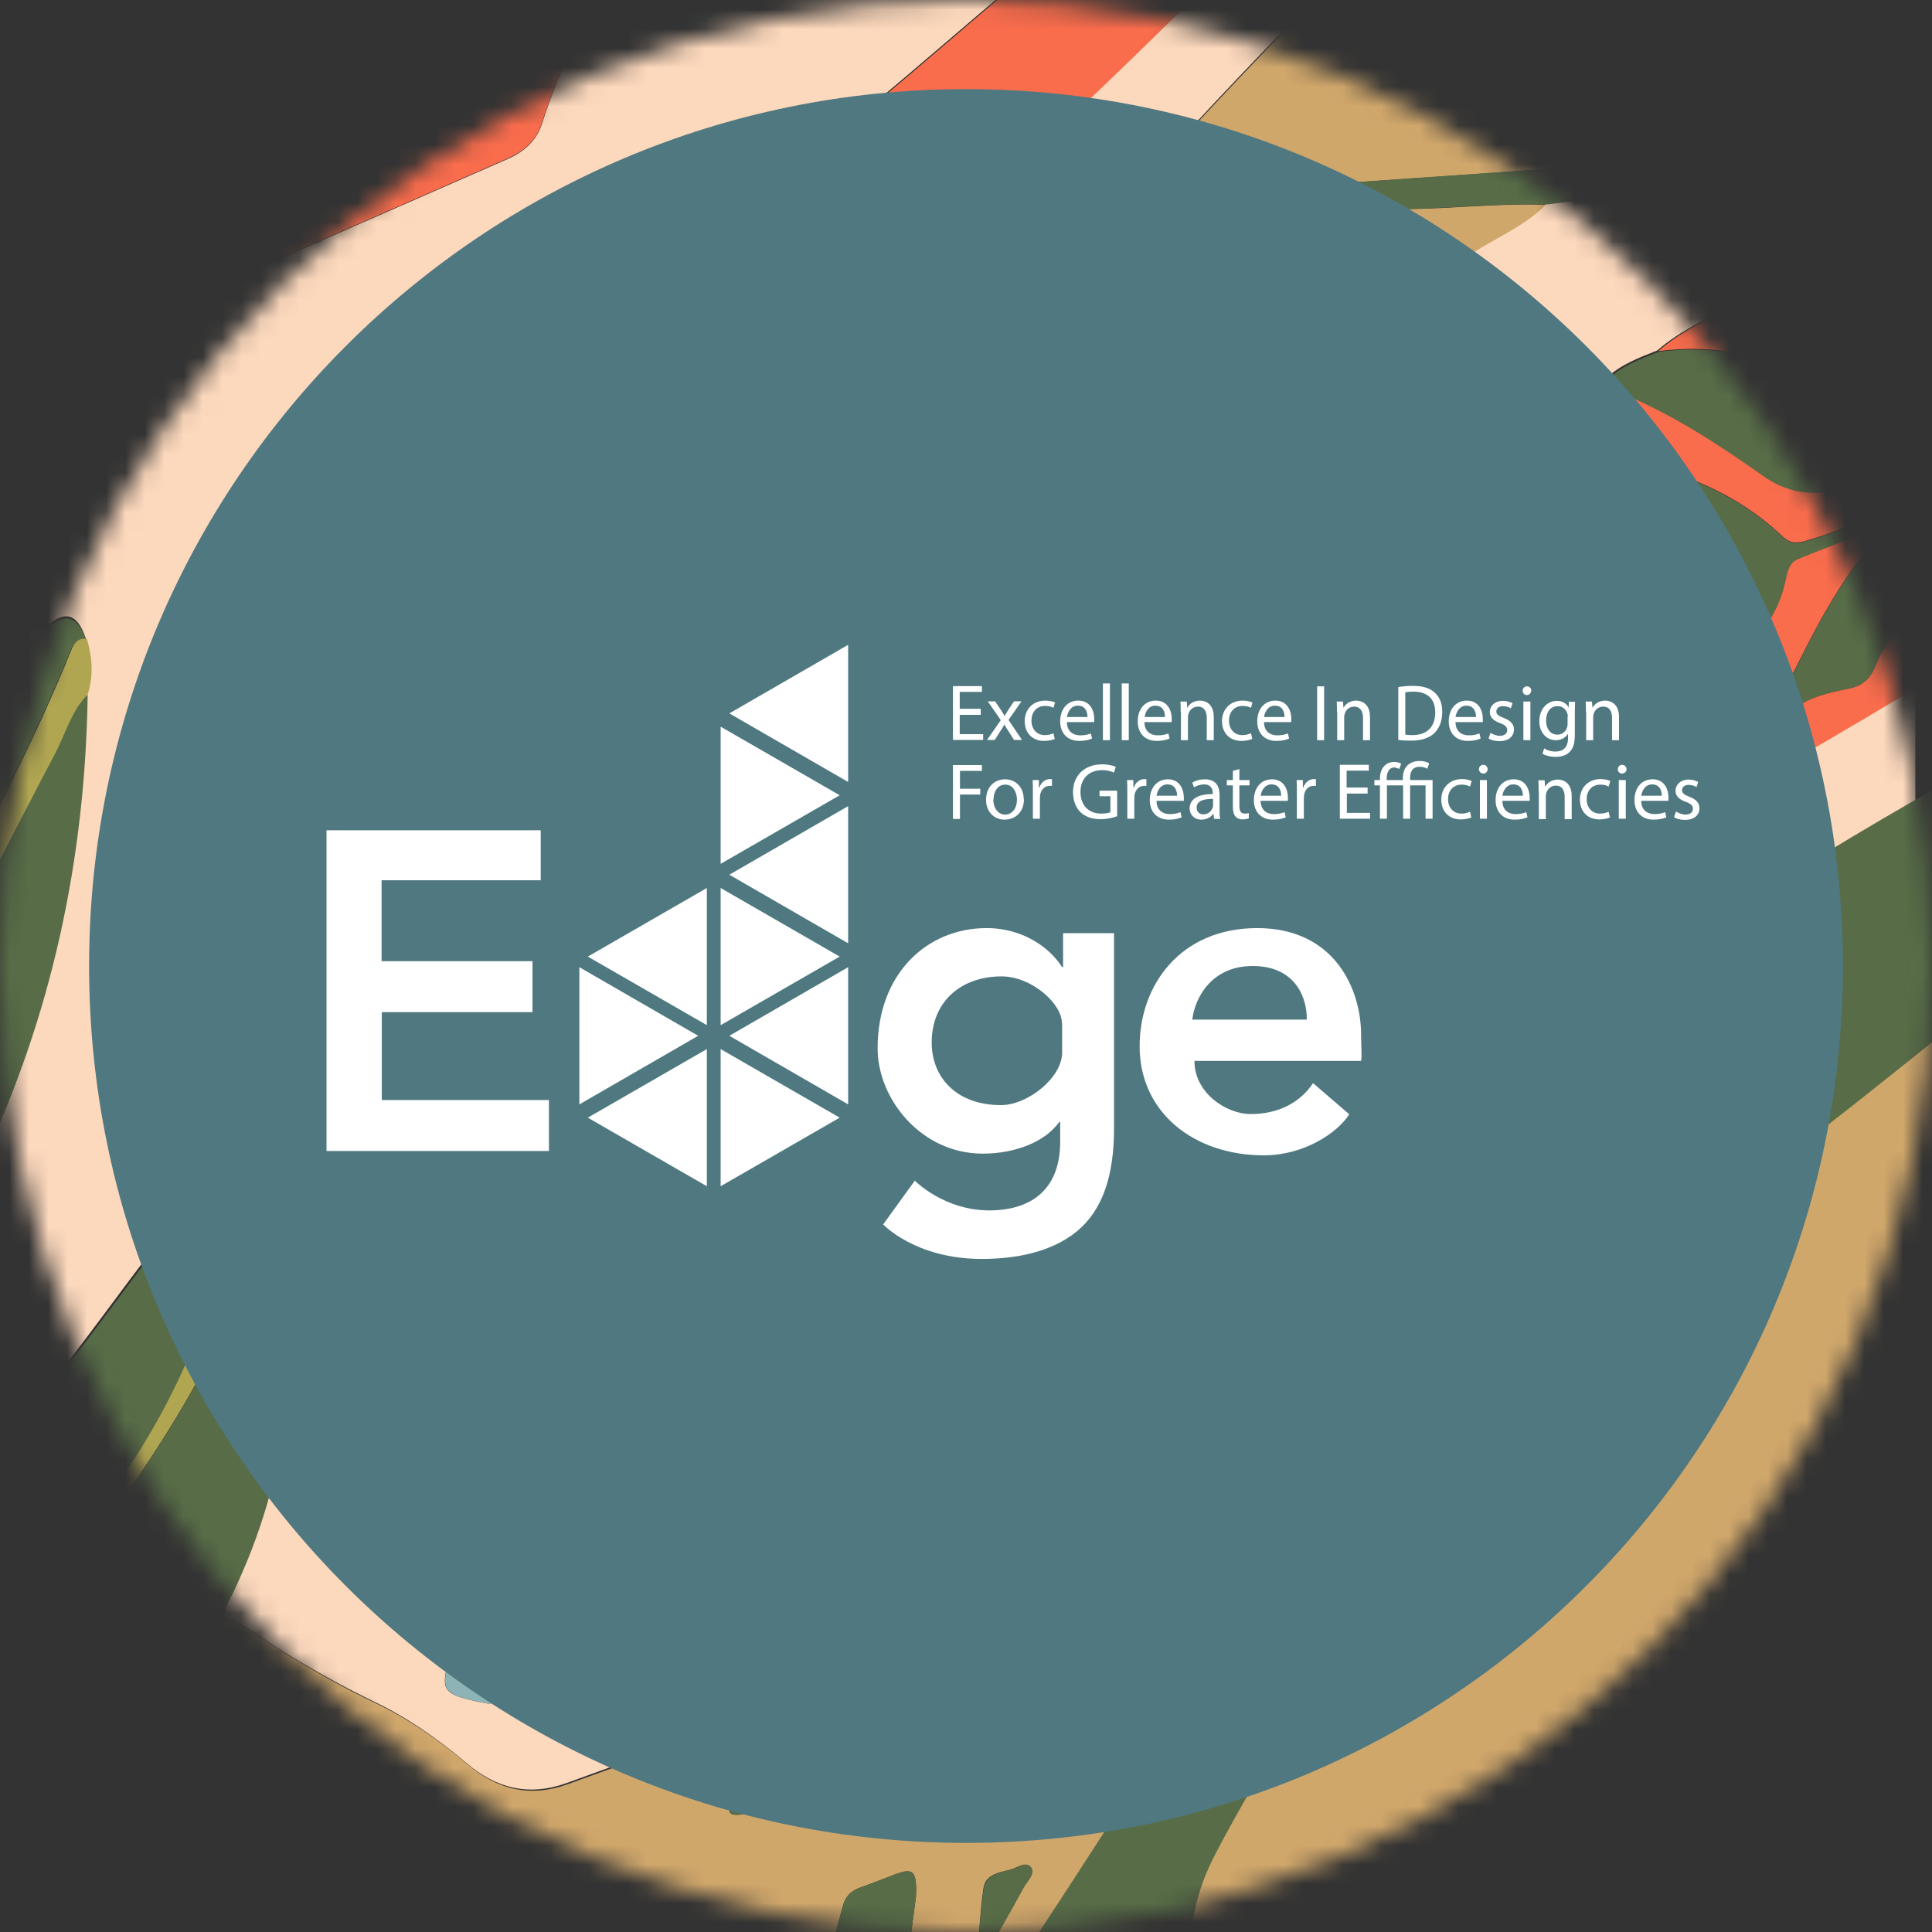 <svg width="100" height="100" viewBox="0 0 100 100" fill="none" xmlns="http://www.w3.org/2000/svg">
<rect x="0" y="0" width="100" height="100" fill="#333333" stroke="none"/>
<g clip-path="url(#clip0_154_696)">
<mask id="mask0_154_696" style="mask-type:luminance" maskUnits="userSpaceOnUse" x="0" y="0" width="100" height="100">
<path d="M50 100C77.614 100 100 77.614 100 50C100 22.386 77.614 0 50 0C22.386 0 0 22.386 0 50C0 77.614 22.386 100 50 100Z" fill="white"/>
</mask>
<g mask="url(#mask0_154_696)">
<path d="M-62.712 119.325H-69.013C-68.975 118.938 -69.325 118.813 -69.525 118.613C-72.612 115.45 -75.737 112.313 -78.812 109.138C-81.95 105.9 -84.938 102.525 -88.263 99.475C-90.237 97.662 -92.237 95.888 -94.763 94.888C-98.475 93.412 -101.462 91.037 -104 88C-105.325 86.412 -106.775 84.925 -108.45 83.688C-111.187 81.662 -113.787 79.475 -116.225 77.088C-118.125 75.237 -120.25 73.7 -122.6 72.45C-124.125 71.638 -125.65 71.45 -127.35 71.888C-130.1 72.575 -132.887 73.112 -135.762 72.675V54.462C-135.412 54.562 -135.162 54.337 -134.9 54.188C-131.762 52.438 -128.625 50.663 -125.487 48.913C-120.825 46.312 -116.087 43.9 -110.837 42.663C-110.325 42.538 -110.15 42.275 -110.2 41.763C-110.35 40.212 -110.462 38.663 -110.612 37.112C-110.775 35.413 -111.087 33.763 -111.8 32.188C-113.737 27.875 -115.512 23.488 -117.162 19.05C-117.625 17.788 -117.637 16.425 -118.45 15.225C-119.987 12.988 -121.362 10.637 -122.762 8.3C-124.975 4.6 -127.212 0.925 -130.325 -2.125C-130.612 -2.412 -130.9 -2.75 -130.825 -3.162C-130.613 -4.2 -130.9 -5.337 -130.162 -6.262C-130.05 -6.4 -130 -6.625 -129.987 -6.812C-129.725 -9.812 -129.025 -12.738 -128.462 -15.675C-127.712 -19.6 -127.137 -23.55 -126.112 -27.413C-126 -27.825 -126.112 -28.2 -126.262 -28.575C-126.787 -29.887 -127.35 -31.188 -127.825 -32.525C-128.4 -34.125 -129.237 -35.612 -129.637 -37.263H-101.712C-101.925 -35.425 -102.562 -33.688 -103.087 -31.925C-104.762 -26.238 -106.987 -20.75 -109.225 -15.275C-110.475 -12.2 -111.425 -9.075 -111.662 -5.7C-111.862 -2.775 -112.775 0.025 -114.887 2.263C-115.662 3.088 -115.925 4.113 -116 5.213C-116.187 7.725 -116.4 10.238 -116.65 12.738C-116.712 13.387 -116.575 13.75 -115.937 13.963C-114.3 14.512 -112.725 15.238 -111.162 15.988C-110.912 16.1 -110.687 16.175 -110.425 16.075C-109.587 15.725 -108.7 15.787 -107.825 15.812C-108.637 16.675 -109.5 17.488 -110.425 18.238C-110.837 18.575 -111.275 18.938 -111.125 19.587C-110.975 20.25 -110.5 20.587 -109.887 20.738C-109.087 20.938 -108.287 21.012 -107.45 20.825C-105.175 20.312 -103 19.538 -100.825 18.7C-100.012 18.387 -99.275 17.85 -98.362 17.812C-98.3 17.863 -98.25 17.95 -98.175 17.975C-94.412 19.225 -90.65 20.475 -86.9 21.738C-86.237 21.962 -85.963 21.675 -85.888 21.038C-85.275 16.212 -84.662 11.387 -84.013 6.563C-83.2 0.563 -82.35 -5.425 -81.55 -11.425C-81.275 -13.5 -80.888 -15.55 -80.812 -17.65C-80.55 -18 -80.15 -18.163 -79.787 -18.363C-78.9 -18.863 -78.013 -19.35 -77.125 -19.837C-76.812 -20.012 -76.562 -20.188 -76.6 -20.613C-76.775 -23.2 -76.925 -25.8 -77.088 -28.387C-77.112 -28.875 -77.287 -29.062 -77.775 -28.725C-78.362 -28.3 -78.987 -27.913 -79.6 -27.512C-79.487 -28.5 -79.375 -29.475 -79.263 -30.462C-78.975 -32.737 -78.688 -35 -78.4 -37.275C-74.088 -37.275 -69.775 -37.275 -65.463 -37.275C-65.35 -36.962 -65.487 -36.663 -65.55 -36.362C-67.138 -29.525 -68.7 -22.675 -70.188 -15.812C-70.375 -14.975 -70.188 -14.562 -69.425 -14.162C-65.375 -11.975 -60.95 -11.175 -56.475 -10.575C-50.125 -9.737 -43.775 -8.875 -37.575 -7.187C-33.8 -6.15 -29.988 -5.325 -26.038 -5.237C-25.212 -5.212 -24.413 -5.137 -23.575 -5.237C-20.087 -5.675 -16.6 -6.125 -13.1 -6.487C-6.925 -7.15 -0.725 -7.487 5.475 -7.812C5.95 -7.837 6.35 -8 6.75 -8.237C9.813 -9.987 13.025 -11.425 16.4 -12.438C23.137 -14.438 29.95 -16.175 36.725 -18.025C44.575 -20.175 52.525 -21.637 60.688 -21.7C63.212 -21.712 65.675 -21.775 67.737 -23.5C67.862 -23.613 68.025 -23.688 68.162 -23.775C74.812 -28.113 81.463 -32.45 88.1 -36.788C88.287 -36.913 88.6 -36.962 88.612 -37.288H94.575C94.5 -36.987 94.25 -36.837 94.037 -36.65C89.925 -33.013 85.812 -29.35 81.675 -25.738C75.737 -20.562 69.75 -15.45 63.712 -10.387C58.075 -5.65 52.513 -0.825 46.9 3.95C40.375 9.5 33.438 14.512 26.425 19.413C22.613 22.075 18.775 24.7 14.938 27.312C14.3 27.75 13.95 28.225 14.012 29.038C14.088 29.962 14.037 30.913 14.012 31.837C13.912 36.85 13.812 41.862 13.7 46.888C13.688 47.425 13.887 47.663 14.4 47.725C15.213 47.825 16.025 47.95 16.837 48.05C20.85 48.55 24.837 49.3 28.875 49.638C29.375 49.675 29.675 49.575 29.788 49.038C30.038 47.85 30.375 46.675 30.6 45.475C31.075 42.975 31.688 40.487 31.775 37.925C31.85 35.775 32.6 33.925 33.763 32.15C36.175 28.5 38.775 25 41.388 21.512C44.438 17.438 47.763 13.613 51.337 10.012C54.05 7.275 56.875 4.65 59.625 1.95C63 -1.362 66.438 -4.625 69.9 -7.85C71.175 -9.05 72.575 -10.137 73.675 -11.512C74.375 -10.25 75 -8.962 75.263 -7.525C74.963 -7.45 74.812 -7.2 74.612 -7C71.425 -3.662 68.25 -0.312 65.05 3.013C62.462 5.713 59.925 8.45 57.5 11.3C56.65 12.312 56.3 13.55 56.888 14.775C57.962 16.988 59.25 19.1 60.575 21.175C60.85 21.613 61.188 21.712 61.65 21.475C62.825 20.863 64.037 20.288 65.2 19.65C69.1 17.512 72.812 15.062 76.625 12.787C77.775 12.1 79.025 11.537 79.987 10.55C82.1 10.238 84.225 10.2 86.338 10.05C90.612 9.738 94.875 9.475 99.15 9.188V9.863C98.787 9.763 98.562 10.012 98.312 10.188C95.425 12.175 92.45 14.037 89.438 15.85C88.213 16.587 86.875 17.175 85.787 18.137C84.838 18.512 83.888 18.863 83.125 19.587C81.975 20.212 80.825 20.8 79.688 21.45C78.612 22.062 77.438 22.5 76.475 23.312C75.825 23.613 75.062 23.675 74.575 24.288C74.412 24.337 74.237 24.363 74.088 24.438C69.388 26.95 64.525 29.163 59.788 31.575C58.163 32.4 56.65 33.4 55.462 34.812C53.825 36.788 52.562 39.013 51.513 41.337C49.487 45.8 47.562 50.312 45.6 54.8C44.975 56.225 44.375 57.663 43.775 59.1C43.6 59.513 43.562 59.925 43.862 60.3C44.188 60.7 44.625 60.625 45.05 60.538C45.375 60.475 45.7 60.337 46.013 60.212C47.888 59.4 49.763 58.612 51.612 57.737C56.775 55.3 62.025 53.087 67.412 51.225C75.325 48.487 82.787 44.825 90.1 40.788C93.15 39.1 96.15 37.337 99.138 35.538V43.875C99 43.9 98.85 43.875 98.737 43.95C91.513 48.05 84.487 52.462 77.888 57.525C77.3 57.975 76.925 58.55 76.6 59.188C74.5 63.237 72.412 67.287 70.3 71.325C70.125 71.675 69.975 72.05 69.662 72.312C68.688 72.875 67.688 73.412 66.725 74C59.85 78.175 52.888 82.2 45.65 85.737C40.375 88.312 34.85 90.287 29.337 92.287C27.4 92.987 25.7 92.588 24.137 91.25C22.663 90 21.087 88.9 19.337 88.062C17.75 87.3 16.225 86.438 14.725 85.525C13.662 84.875 12.7 84.075 11.512 83.65C11.512 83.175 11.787 82.787 11.975 82.388C14.925 76.2 15.713 69.838 13.525 63.225C13.412 62.487 13.225 61.775 12.7 61.2C11.925 60.562 11.45 60.562 10.7 61.225C9.9 61.925 9.35 62.825 8.7 63.65C5.938 67.125 3.5 70.862 0.438 74.1C-0.612 75.213 -1.662 76.312 -3 77.088C-3.225 76.975 -3.437 76.838 -3.675 76.763C-5.725 76.138 -7.75 75.4 -9.85 74.912C-9.7 74.675 -9.562 74.425 -9.4 74.2C-6.25 69.763 -3.387 65.138 -1.05 60.212C2.6 52.513 4.338 44.375 4.463 35.888C4.775 34.925 4.7 33.975 4.425 33.013C4 31.725 3.3 31.55 2.325 32.513C-0.175 34.987 -2.712 37.438 -5.4 39.688C-10 43.55 -13.012 48.312 -14.25 54.212C-14.7 56.375 -15.65 58.35 -17.012 60.087C-19.05 62.688 -20.5 65.588 -21.4 68.75C-21.45 68.912 -21.425 69.15 -21.7 69.162C-21.75 65.237 -21.788 61.325 -21.6 57.413C-21.413 53.538 -21.113 49.663 -21.012 45.775C-20.962 44 -20.625 42.375 -19.837 40.8C-18.012 37.112 -16.425 33.325 -14.675 29.6C-10.675 21.113 -11.05 12.7 -14.75 4.275C-15.25 3.138 -16 3.038 -16.775 4.05C-17.925 5.563 -19.062 7.088 -20.163 8.638C-21.337 10.287 -22.337 12.037 -22.9 13.988C-23.3 15.387 -23.887 16.7 -24.65 17.938C-25.387 19.15 -26.238 20.3 -26.837 21.575C-28.887 25.863 -28.738 30.312 -27.575 34.788C-26.75 37.95 -24.975 40.688 -23.375 43.487C-22.938 44.25 -22.663 44.975 -22.775 45.888C-23.562 52.312 -23.9 58.763 -23.863 65.237C-23.863 65.525 -23.863 65.8 -23.887 66.088C-23.913 66.325 -23.812 66.6 -24.05 66.925C-24.688 63.225 -25.8 59.788 -27.262 56.45C-30.562 48.925 -34.85 41.938 -39.163 34.975C-39.225 34.888 -39.288 34.775 -39.425 34.812V34.837C-39.3 34.712 -39.425 34.625 -39.462 34.513C-39.812 34.075 -39.712 33.35 -40.375 33.112C-40.45 32.987 -40.5 32.862 -40.587 32.75C-40.888 32.375 -41.25 32.112 -41.763 32.288C-42.288 32.475 -42.337 32.938 -42.325 33.413C-42.325 33.75 -42.312 34.087 -42.275 34.438C-41.837 38.975 -41.962 43.487 -42.587 48C-42.862 50.038 -43.013 52.112 -42.688 54.188C-42.3 56.725 -40.837 58.65 -39.212 60.5C-38.188 61.663 -37.312 62.888 -36.875 64.4C-36.513 65.638 -36.513 66.925 -36.4 68.188C-36.038 72 -34.7 75.4 -32.075 78.213C-31.288 79.062 -30.387 79.8 -29.538 80.588C-30.837 81.662 -31.887 82.987 -33.013 84.237C-33.562 84.862 -34.263 85.375 -34.575 86.188C-35.763 85.513 -36.7 84.513 -37.812 83.737C-39.225 82.763 -40.487 81.588 -41.987 80.75V80.775C-41.95 80.612 -42.025 80.575 -42.163 80.6C-42.138 80.463 -42.237 80.4 -42.35 80.35C-43.112 79.662 -43.538 78.713 -44.138 77.9C-44.8 77.013 -45.312 76.825 -46.3 77.112C-47.337 76.838 -47.775 77.237 -47.525 78.25C-47.438 78.6 -47.3 78.95 -47.163 79.287C-46.112 81.888 -45.575 84.575 -45.712 87.388C-45.763 88.375 -45.712 89.362 -45.6 90.35C-45.438 91.675 -44.9 92.775 -43.763 93.55C-43.138 93.975 -42.538 94.45 -41.925 94.9C-44.112 97.787 -46.175 100.763 -48.05 103.85C-48.875 105.213 -49.112 106.65 -48.737 108.238C-47.862 111.888 -47.075 115.563 -46.25 119.238H-49.487C-49.725 118.05 -49.962 116.85 -50.212 115.663C-51.038 111.725 -51.875 107.8 -52.7 103.863C-53.712 99.013 -54.125 94.062 -54.737 89.15C-54.875 88.025 -54.837 86.9 -54.413 85.8C-53.263 82.8 -52.763 79.625 -52.062 76.5C-51.013 71.825 -50.587 67.05 -49.7 62.337C-49.462 61.062 -49.163 59.812 -49.413 58.475C-50.112 54.688 -50.725 50.888 -51.325 47.087C-51.425 46.438 -51.65 46.087 -52.25 45.85C-56.125 44.312 -59.9 42.55 -63.538 40.487C-63.975 40.237 -64.375 40.263 -64.825 40.45C-67.888 41.737 -70.825 43.275 -73.775 44.788C-74.425 45.125 -75.037 45.5 -75.525 46.087C-78.862 50.163 -82.287 54.175 -85.575 58.288C-88 61.312 -90.7 64.125 -92.55 67.588C-94.013 70.338 -95.425 73.125 -96.463 76.075C-96.662 76.65 -96.75 77.188 -96.338 77.763C-93.375 82.013 -90.487 86.325 -87.375 90.475C-84.425 94.388 -81.487 98.312 -78.138 101.9C-73.912 106.413 -69.713 110.938 -65.662 115.6C-64.65 116.775 -63.513 117.85 -62.763 119.238L-62.712 119.325ZM25.25 88.175C29.512 88.112 34.25 84.138 35.337 79.85C36.525 75.213 37.075 70.463 37.725 65.725C38.2 62.2 38.638 58.65 39.362 55.163C40.95 47.538 43.038 40.038 45.188 32.55C45.263 32.3 45.525 31.975 45.237 31.775C44.987 31.587 44.7 31.863 44.462 32C42.35 33.15 40.237 34.3 38.112 35.45C37.675 35.688 37.475 36.013 37.337 36.487C35.212 43.95 33.05 51.4 30.913 58.85C28.35 67.838 25.8 76.825 23.262 85.812C22.788 87.475 22.925 87.675 24.65 88.062C24.9 88.112 25.15 88.15 25.25 88.175ZM-1.637 17.25C-1.6 17.775 -1.612 18.262 -1.525 18.738C-1.25 20.35 -1.237 20.35 0.275 19.675C4.213 17.938 8.15 16.188 12.088 14.45C16.812 12.375 21.538 10.312 26.262 8.238C27.1 7.875 27.762 7.3 28.05 6.413C28.55 4.838 29.175 3.325 29.925 1.863C30.312 1.113 30.363 0.35 30.025 -0.437C29.587 -1.45 29.163 -2.475 28.875 -3.537C28.75 -3.987 28.5 -4.262 27.975 -4.275C27.15 -4.312 26.337 -4.475 25.525 -4.475C23.587 -4.487 21.613 -4.825 19.738 -3.962C16.75 -2.575 13.7 -1.362 10.637 -0.175C8.338 0.713 6.013 1.525 3.775 2.563C1.713 3.488 0.3 4.9 -0.162 7.213C-0.825 10.55 -1.312 13.9 -1.65 17.25H-1.637ZM39.275 82.25C39.237 84.412 40 84.9 41.587 84.062C42.362 83.65 43.138 83.237 43.888 82.775C51.75 77.925 59.975 73.725 67.925 69.025C69.175 68.287 69.213 68.188 69 66.713C68.6 64.088 68.237 61.462 67.9 58.825C67.775 57.875 67.65 57.725 66.737 57.975C65.237 58.375 63.737 58.812 62.25 59.25C56.7 60.9 51.263 62.812 46.1 65.463C43.675 66.7 42.013 68.525 41.525 71.3C41.138 73.438 40.675 75.575 40.212 77.7C39.85 79.325 39.362 80.925 39.312 82.25H39.275ZM-60.163 15.475C-60.163 14.6 -60.075 13.713 -60.175 12.838C-60.663 8.475 -61.188 4.125 -61.725 -0.237C-61.925 -1.887 -61.975 -1.925 -63.438 -1.1C-66.013 0.363 -68.862 1.375 -71.075 3.45C-71.775 4.113 -72.35 4.788 -72.725 5.675C-73.825 8.288 -74.95 10.887 -76.062 13.488C-77.15 16.038 -78.35 18.55 -79.213 21.2C-79.338 21.575 -79.525 21.962 -79.338 22.35C-78.725 23.65 -78.2 25 -77.35 26.188C-76.812 26.938 -76.1 27.312 -75.175 27.262C-74.225 27.212 -73.338 26.9 -72.487 26.512C-69.15 25.038 -65.8 23.55 -62.425 22.163C-61.362 21.725 -60.712 20.9 -60.45 19.775C-60.125 18.35 -60.087 16.913 -60.15 15.463L-60.163 15.475ZM50.45 -17.038C49.513 -16.988 48.775 -17.038 48.05 -16.875C45.675 -16.35 43.3 -15.838 40.913 -15.35C39.388 -15.037 37.825 -14.988 36.362 -14.363C35.837 -14.137 35.462 -13.8 35.212 -13.287C34.663 -12.113 34.475 -10.863 34.487 -9.575C34.513 -6.487 35.025 -3.437 35.2 -0.35C35.312 1.725 35.275 1.725 37.112 0.688C42.95 -2.625 48.675 -6.15 54.4 -9.65C54.837 -9.912 55.175 -10.238 55.263 -10.75C55.538 -12.488 55.763 -14.225 55.8 -15.975C55.8 -16.438 55.638 -16.625 55.163 -16.663C53.525 -16.762 51.888 -16.913 50.45 -17.025V-17.038ZM-109.7 48.35C-110.162 48.4 -110.45 48.725 -110.75 49.025C-113.325 51.575 -115.787 54.237 -118.262 56.875C-118.725 57.362 -118.837 57.9 -118.625 58.513C-117.062 63.125 -115.225 67.638 -113.487 72.188C-113.412 72.388 -113.287 72.7 -113.137 72.725C-112.85 72.787 -112.762 72.438 -112.625 72.237C-111.062 69.912 -109.5 67.575 -107.937 65.25C-106.087 62.5 -104.25 59.75 -102.387 57C-102.05 56.513 -101.875 56.062 -102.337 55.55C-104.45 53.237 -106.625 50.962 -108.875 48.763C-109.1 48.55 -109.35 48.35 -109.687 48.337L-109.7 48.35ZM-50.462 1.9C-50.487 2.463 -50.237 2.9 -49.9 3.3C-49.138 4.175 -48.7 5.2 -48.312 6.275C-47.375 8.863 -46.638 11.512 -45.925 14.162C-45.75 14.787 -45.513 14.95 -44.925 14.637C-43.375 13.825 -41.75 13.113 -40.25 12.213C-38.45 11.137 -36.725 9.95 -35.525 8.138C-35.163 7.6 -35.163 7.2 -35.6 6.713C-36.575 5.613 -37.525 4.488 -38.462 3.35C-40.138 1.338 -41.975 -0.5 -44.125 -2.012C-44.6 -2.35 -45.1 -2.512 -45.625 -2.187C-47.112 -1.25 -48.575 -0.287 -49.95 0.813C-50.3 1.1 -50.538 1.425 -50.487 1.888L-50.462 1.9ZM-105.487 26.762C-105.587 26.775 -105.85 26.8 -106.1 26.85C-107.637 27.163 -107.85 27.512 -107.437 28.988C-107.375 29.238 -107.275 29.475 -107.2 29.712C-105.5 34.55 -103.812 39.388 -102.337 44.3C-102.112 45.05 -101.687 45.3 -100.937 45.062C-98.475 44.25 -96.15 43.138 -93.912 41.85C-93.088 41.375 -92.875 40.575 -92.975 39.663C-93.1 38.587 -93.787 37.862 -94.475 37.163C-97.5 34.062 -100.587 31.025 -103.312 27.637C-103.825 27 -104.537 26.762 -105.5 26.775L-105.487 26.762ZM-90.575 47.538C-89.862 46.888 -89.588 46.188 -89.162 45.6C-88.275 44.375 -87.725 42.875 -86.4 41.987C-85.075 41.1 -83.562 40.575 -82.15 39.85C-77.35 37.413 -72.625 34.825 -67.65 32.763C-67.025 32.5 -66.75 32.025 -66.662 31.4C-66.55 30.525 -66.425 29.663 -66.312 28.788C-66.188 27.825 -66.287 27.75 -67.225 28.025C-71.463 29.212 -75.525 30.85 -79.513 32.712C-81.175 33.487 -82.987 33.975 -84.487 35.075C-86.925 36.862 -88.612 39.325 -90.312 41.775C-90.438 41.95 -90.475 42.2 -90.5 42.425C-90.675 44.062 -90.6 45.688 -90.575 47.55V47.538ZM20.988 53.475C20.775 53.475 20.55 53.575 20.35 53.75C18.488 55.263 17.188 57.05 17.312 59.6C17.337 60.225 17.262 60.837 17.2 61.462C17.137 62.112 16.875 62.725 17.275 63.425C18.962 66.463 20.575 69.55 22.225 72.612C22.337 72.825 22.35 73.162 22.663 73.175C22.95 73.175 23.025 72.862 23.175 72.662C23.275 72.525 23.35 72.362 23.4 72.213C24.45 69.162 25.512 66.112 26.55 63.062C26.887 62.062 26.812 61.1 26.275 60.138C25.087 58 23.6 56.075 22.188 54.1C21.925 53.725 21.538 53.462 20.988 53.475ZM-47.25 27.55C-47.337 27.137 -47.413 26.712 -47.538 26.312C-47.888 25.15 -48.362 24.025 -48.65 22.837C-48.95 21.613 -49.188 21.538 -50.45 21.738C-51.612 21.925 -52.612 22.6 -53.775 22.7C-54.538 22.762 -54.862 23.1 -54.913 23.85C-54.95 24.35 -55.038 24.863 -55.263 25.325C-55.362 25.538 -55.4 25.75 -55.3 25.975C-54.55 27.775 -53.725 29.55 -52.837 31.288C-52.625 31.7 -52.337 31.775 -51.938 31.525C-50.725 30.75 -49.487 30 -48.288 29.2C-47.712 28.812 -47.225 28.325 -47.25 27.538V27.55Z" fill="#FCD8BC"/>
<path d="M4.538 35.95C4.413 44.45 2.688 52.575 -0.975 60.275C-3.312 65.2 -6.175 69.825 -9.325 74.263C-9.487 74.487 -9.625 74.737 -9.775 74.975C-10.05 75.3 -10.338 75.6 -10.6 75.938C-12.475 78.412 -14.625 80.612 -17.175 82.4C-18.225 83.125 -19.387 83.662 -20.35 84.525C-20.688 84.825 -20.812 85.138 -20.775 85.562C-20.188 91.112 -19.3 96.612 -17.913 102.025C-17.65 103.038 -17.35 104.038 -17.075 105.05C-16.637 103.125 -15.925 101.363 -14.95 99.737C-13.637 97.562 -13.075 95.25 -13.125 92.713C-13.162 90.45 -12.425 88.3 -11.312 86.325C-9.875 83.812 -7.8 81.825 -5.762 79.825C-4.837 78.912 -3.737 78.2 -2.937 77.175C-1.6 76.4 -0.55 75.287 0.5 74.188C3.563 70.95 6 67.213 8.763 63.737C9.413 62.913 9.963 62.013 10.762 61.312C11.512 60.663 11.975 60.65 12.762 61.288C12.012 62.763 11.875 64.425 11.375 65.987C9.813 70.862 7.538 75.375 4.15 79.225C0.788 83.05 -2.312 87.088 -5.237 91.25C-6.275 92.725 -7.037 94.388 -7.375 96.2C-7.375 96.213 -7.4 96.237 -7.412 96.25L-7.375 96.2C-5.4 93.875 -3.562 91.45 -1.75 89C0.2 86.362 2.1 83.7 3.988 81.013C6.525 77.412 9.113 73.838 11.075 69.862C12.113 67.75 12.875 65.55 13.6 63.312C15.775 69.912 15 76.275 12.05 82.475C11.863 82.875 11.588 83.263 11.588 83.737C11.25 83.95 11.137 84.325 10.975 84.638C9.25 88.025 6.95 90.987 4.288 93.675C2.575 95.4 0.825 97.088 -0.9 98.8C-2.062 99.95 -3.062 101.238 -4.375 102.262C-6.562 103.963 -8.762 105.662 -10.375 107.975C-11.975 110.275 -13.2 112.713 -12.775 115.625C-12.6 116.875 -12.238 118.1 -11.95 119.35H-14.85C-15.588 117.15 -16.337 114.963 -17.062 112.763C-17.225 112.263 -17.475 112.063 -18.025 112.013C-20.75 111.763 -23.5 111.75 -26.2 111.2C-28.55 110.725 -30.8 109.975 -32.663 108.388C-35.562 105.938 -37.288 102.75 -38.475 99.188C-39.062 97.412 -40.15 95.938 -41.85 95.013C-42.462 94.562 -43.062 94.088 -43.688 93.662C-44.812 92.888 -45.35 91.787 -45.525 90.463C-45.65 89.475 -45.688 88.487 -45.638 87.5C-45.5 84.688 -46.038 82 -47.087 79.4C-47.225 79.062 -47.35 78.713 -47.45 78.362C-47.7 77.338 -47.263 76.938 -46.225 77.225C-46.263 77.812 -45.95 78.237 -45.612 78.662C-44.875 79.588 -44.112 80.5 -43.4 81.45C-39.962 85.975 -36.913 90.787 -33.513 95.338C-32.775 96.325 -32.087 97.362 -31.075 98.112C-31.038 98.138 -31 98.15 -30.962 98.175C-30.988 98.138 -31 98.1 -31.025 98.062C-31.075 97.925 -31.1 97.775 -31.175 97.662C-32.95 95.075 -34.062 92.1 -36.038 89.625C-37.475 87.812 -38.688 85.825 -39.938 83.862C-40.587 82.85 -41.538 82.037 -41.925 80.85C-40.413 81.688 -39.15 82.862 -37.75 83.838C-36.638 84.612 -35.7 85.612 -34.513 86.287C-34.438 86.55 -34.212 86.688 -34.025 86.862C-32.038 88.625 -30.1 90.45 -28.25 92.362C-25.675 95 -23.35 97.838 -21.2 100.838C-20.863 101.312 -20.625 101.913 -20.05 102.225C-19.938 101.888 -20.012 101.613 -20.075 101.325C-20.525 98.912 -21.025 96.5 -21.425 94.075C-21.837 91.537 -22.087 88.975 -22.538 86.438C-22.962 84.037 -23.025 84.025 -25.238 82.963C-26.688 82.275 -28.075 81.463 -29.488 80.688C-30.337 79.9 -31.238 79.162 -32.025 78.312C-34.663 75.487 -35.987 72.1 -36.35 68.287C-36.475 67.025 -36.462 65.75 -36.825 64.5C-37.275 62.987 -38.15 61.763 -39.163 60.6C-40.788 58.75 -42.25 56.825 -42.638 54.288C-42.95 52.212 -42.812 50.15 -42.538 48.1C-41.925 43.587 -41.8 39.075 -42.225 34.538C-42.263 34.2 -42.263 33.862 -42.275 33.513C-42.275 33.038 -42.25 32.587 -41.712 32.388C-41.2 32.2 -40.837 32.462 -40.538 32.85C-40.45 32.962 -40.388 33.087 -40.325 33.212C-40.837 33.263 -41.075 33.562 -41.087 34.062C-41.1 34.575 -41.15 35.087 -40.962 35.575C-40.487 36.788 -40.062 38.025 -39.538 39.212C-37.562 43.638 -35.35 47.95 -33.438 52.4C-31 58.025 -28.938 63.775 -27.325 69.688C-26.863 71.4 -26.438 73.112 -25.65 74.737C-25.75 73.312 -26.012 71.9 -26.125 70.487C-26.425 66.625 -27.663 63.038 -29.1 59.487C-30.663 55.625 -32.237 51.775 -33.95 47.975C-35.2 45.212 -36.438 42.45 -37.6 39.663C-38.25 38.1 -39.138 36.638 -39.4 34.925C-39.263 34.9 -39.2 35 -39.138 35.087C-34.825 42.05 -30.55 49.038 -27.238 56.562C-25.775 59.9 -24.663 63.337 -24.025 67.037C-23.788 66.713 -23.887 66.438 -23.863 66.2C-23.837 65.912 -23.837 65.638 -23.837 65.35C-23.875 58.875 -23.525 52.425 -22.75 46C-22.637 45.087 -22.913 44.35 -23.35 43.6C-24.95 40.8 -26.725 38.062 -27.55 34.9C-28.712 30.425 -28.85 25.975 -26.812 21.688C-26.2 20.413 -25.35 19.262 -24.625 18.05C-23.875 16.812 -23.288 15.5 -22.875 14.1C-22.312 12.15 -21.312 10.4 -20.137 8.75C-19.038 7.2 -17.9 5.675 -16.75 4.163C-15.975 3.15 -15.225 3.238 -14.725 4.388C-11.025 12.825 -10.65 21.238 -14.65 29.712C-16.4 33.425 -17.988 37.225 -19.812 40.913C-20.6 42.5 -20.938 44.112 -20.988 45.888C-21.087 49.763 -21.387 53.65 -21.575 57.525C-21.762 61.438 -21.725 65.35 -21.675 69.275C-21.387 69.263 -21.413 69.025 -21.375 68.862C-20.475 65.688 -19.025 62.8 -16.988 60.2C-15.625 58.45 -14.675 56.487 -14.225 54.325C-13 48.425 -9.975 43.663 -5.375 39.8C-2.675 37.538 -0.15 35.1 2.35 32.625C3.325 31.663 4.013 31.837 4.45 33.125C3.988 33.038 3.8 33.312 3.638 33.7C1.725 38.4 -0.625 42.888 -3.05 47.325C-7.125 54.775 -10.838 62.413 -14.3 70.162C-14.512 70.625 -14.7 71.1 -14.875 71.575C-14.938 71.763 -14.988 72.025 -14.812 72.125C-14.575 72.275 -14.475 72 -14.387 71.838C-13.425 70.138 -12.125 68.638 -11.312 66.862C-9.312 62.45 -7.137 58.138 -4.887 53.85C-2.3 48.913 0.225 43.938 2.825 39.013C3.363 38 3.663 36.85 4.488 36L4.538 35.95ZM-30.7 98.562C-30.7 98.562 -30.7 98.513 -30.725 98.5C-30.725 98.5 -30.75 98.5 -30.775 98.5C-30.75 98.525 -30.725 98.55 -30.712 98.575C-30.663 98.638 -30.6 98.7 -30.55 98.763L-30.462 98.838C-30.462 98.838 -30.512 98.775 -30.538 98.75C-30.6 98.7 -30.663 98.638 -30.712 98.588L-30.7 98.562ZM-15.738 5.363C-16.538 6.025 -16.925 6.688 -17.125 7.438C-18.05 10.762 -18.775 14.137 -19.1 17.575C-19.488 21.575 -20.1 25.538 -21.087 29.425C-21.462 30.913 -21.137 32.237 -20.887 33.65C-20.512 33.538 -20.538 33.237 -20.45 33.013C-19.7 31.1 -19.288 29.113 -19 27.075C-18.675 24.812 -18.212 22.575 -17.75 20.337C-17.075 17.15 -16.788 13.925 -16.413 10.7C-16.212 9 -15.975 7.3 -15.725 5.375L-15.738 5.363Z" fill="#586D47"/>
<path d="M-11.975 119.325C-12.25 118.087 -12.613 116.863 -12.8 115.6C-13.213 112.688 -12 110.25 -10.4 107.95C-8.787 105.637 -6.588 103.938 -4.4 102.237C-3.088 101.212 -2.088 99.925 -0.925 98.775C0.8 97.062 2.55 95.375 4.262 93.65C6.925 90.963 9.225 88 10.95 84.612C11.113 84.3 11.225 83.925 11.562 83.713C12.75 84.138 13.725 84.938 14.775 85.588C16.275 86.5 17.8 87.375 19.387 88.125C21.137 88.963 22.725 90.062 24.188 91.312C25.762 92.65 27.45 93.05 29.387 92.35C34.9 90.362 40.425 88.375 45.7 85.8C52.938 82.275 59.888 78.237 66.775 74.062C67.737 73.475 68.737 72.938 69.713 72.375C69.425 73.45 68.8 74.375 68.287 75.338C65.463 80.662 62.587 85.95 59.5 91.138C55.062 98.575 50.337 105.837 45.775 113.2C44.513 115.25 43.237 117.287 41.975 119.325H22.738C22.7 119.112 22.812 118.938 22.913 118.763C24.225 116.487 25.538 114.212 26.837 111.925C29.062 108.025 31.275 104.125 33.638 100.3C33.788 100.062 33.862 99.812 33.712 99.575C33.575 99.35 33.312 99.412 33.087 99.463C31.8 99.787 30.525 100.125 29.238 100.45C27.012 101.012 24.812 101.638 22.562 102.113C20.788 102.488 19.15 103.112 17.688 104.187C16.475 105.087 15.562 106.275 14.613 107.425C13.363 108.925 12.287 110.55 11.2 112.15C10.287 113.5 9.387 114.875 8.562 116.275C7.987 117.262 7.212 118.163 6.9 119.3H0.787C1.787 117.775 1.837 116.075 1.837 114.362C1.75 114.325 1.662 114.288 1.562 114.263C0.4 115.938 -0.775 117.625 -1.938 119.3H-11.988L-11.975 119.325ZM49.45 89.912C49.45 89.062 49.425 88.213 49.45 87.362C49.475 86.812 49.325 86.662 48.763 86.838C45.688 87.812 42.6 88.763 39.513 89.713C39.15 89.825 38.837 89.975 38.712 90.388C38.45 91.287 38.138 92.162 37.875 93.062C37.625 93.963 37.7 94 38.65 93.888C42.05 93.463 45.438 92.888 48.875 93.15C49.312 93.188 49.438 93.013 49.425 92.638C49.425 91.725 49.425 90.825 49.425 89.912H49.45ZM47.413 98.138C47.462 96.787 47.263 96.65 46.212 97.062C45.638 97.287 45.05 97.513 44.462 97.725C44.038 97.888 43.763 98.162 43.638 98.612C42.825 101.675 41.975 104.725 41.175 107.788C40.987 108.513 41.212 108.712 41.987 108.575C42.712 108.438 43.413 108.225 44.138 108.088C46.175 107.662 46.225 107.612 46.425 105.5C46.438 105.3 46.487 105.112 46.513 104.912C46.825 102.587 47.138 100.262 47.413 98.15V98.138ZM3.45 105.525C3.412 104.637 2.763 103.862 2.212 103.037C2.025 102.762 1.8 102.837 1.55 103C-0.65 104.438 -2.85 105.862 -5.063 107.287C-5.463 107.55 -5.675 107.9 -5.763 108.387C-5.888 109.025 -5.65 109.175 -5.088 109C-4.5 108.812 -3.913 108.6 -3.313 108.413C-1.325 107.775 0.675 107.138 2.662 106.488C3.05 106.362 3.537 106.287 3.45 105.525ZM53.35 93.338C53.688 93.338 53.788 93.125 53.888 92.925C55.638 89.912 57.25 86.825 58.75 83.688C58.837 83.513 59 83.338 58.837 83.15C58.675 82.963 58.462 83.1 58.288 83.175C57.175 83.675 56.062 84.175 54.962 84.688C54.587 84.862 54.462 85.175 54.413 85.575C54.163 87.312 53.85 89.037 53.638 90.775C53.538 91.625 53.25 92.463 53.337 93.338H53.35ZM8.6 110.437C8.675 110.387 8.8 110.312 8.9 110.212C9.537 109.537 10.162 108.837 10.8 108.162C11.1 107.837 10.975 107.55 10.762 107.25C9.85 106 8.925 104.737 8.012 103.487C7.85 103.262 7.662 103.087 7.387 103.237C6.875 103.525 6.362 103.837 5.875 104.163C5.625 104.325 5.625 104.575 5.75 104.838C6.55 106.588 7.337 108.325 8.137 110.075C8.212 110.25 8.3 110.45 8.612 110.437H8.6ZM34.888 114.613C35.7 114.475 36.487 114.237 37.2 113.8C37.475 113.625 37.612 113.363 37.7 113.05C38.325 110.638 38.962 108.238 39.575 105.825C39.638 105.588 39.925 105.237 39.525 105.087C39.188 104.962 39.062 105.337 38.925 105.562C37.362 108.225 35.812 110.887 34.275 113.55C34.138 113.787 33.925 114.037 34.125 114.338C34.3 114.6 34.612 114.587 34.888 114.625V114.613ZM20.775 99C20.525 98.237 20.25 97.463 20.038 96.675C19.85 95.963 19.562 95.875 19.05 96.4C17.825 97.65 16.587 98.888 15.338 100.112C14.55 100.887 15.5 101.237 15.725 101.737C15.95 102.25 16.4 102.175 16.8 101.912C18 101.125 19.2 100.325 20.4 99.537C20.587 99.412 20.788 99.287 20.775 99ZM4.337 110.925C4.337 110.087 4.1 109.862 3.425 110.087C0.3 111.112 -2.812 112.162 -5.925 113.2C-6.188 113.287 -6.55 113.387 -6.463 113.737C-6.35 114.2 -5.963 113.975 -5.688 113.912C-2.525 113.15 0.637 112.375 3.8 111.6C4.187 111.512 4.412 111.325 4.35 110.925H4.337ZM8.387 99.438C8.775 99.463 8.95 99.225 9.162 99.062C10.062 98.338 10.963 97.612 11.863 96.9C13.175 95.862 12.925 96.112 12.312 94.8C12.262 94.7 12.225 94.6 12.162 94.5C11.975 94.15 11.75 94.088 11.412 94.325C10.65 94.862 9.875 95.388 9.113 95.912C8.863 96.075 8.7 96.3 8.662 96.6C8.562 97.55 8.462 98.487 8.375 99.45L8.387 99.438ZM10.55 99.237C10.188 99.35 9.787 99.575 9.487 99.912C9.225 100.212 9.537 100.5 9.675 100.75C10.15 101.55 10.637 102.337 11.125 103.125C11.488 103.7 11.825 104.288 12.225 104.838C12.425 105.113 12.725 105.2 13.05 105C13.338 104.825 13.375 104.587 13.238 104.275C12.525 102.737 11.812 101.2 11.1 99.662C11.012 99.463 10.925 99.237 10.55 99.237ZM50.562 101.438L50.8 101.55C51.538 100.262 52.288 98.975 52.987 97.675C53.163 97.35 53.6 96.938 53.35 96.638C53.087 96.312 52.625 96.7 52.25 96.787C51.675 96.925 50.987 97.037 50.9 97.75C50.725 98.975 50.675 100.213 50.562 101.45V101.438ZM18.262 91.2C17.512 90.975 16.863 90.763 16.225 90.575C16.038 90.513 15.738 90.438 15.725 90.688C15.713 91.2 16.163 91.513 16.425 91.9C16.575 92.138 16.8 92.287 17.075 92.125C17.475 91.888 17.962 91.75 18.262 91.2Z" fill="#D0A76B"/>
<path d="M41.55 118.763C42.962 116.575 44.388 114.4 45.8 112.213C50.888 104.325 56.163 96.562 61.1 88.6C64.537 83.05 67.75 77.388 70.9 71.688C71.475 70.662 72.162 69.675 72.487 68.525C72.85 68.25 73 67.838 73.2 67.463C75.55 63.138 77.888 58.8 80.225 54.462C80.588 53.788 81.013 53.163 81.662 52.688C89.025 47.275 96.862 42.55 104.925 38.163C105.05 38.1 105.225 38.112 105.375 38.087C105.375 64.713 105.375 91.338 105.387 117.95C105.387 118.638 105.225 118.788 104.512 118.788C83.525 118.763 62.538 118.775 41.55 118.775V118.763ZM74.938 118.213C78.95 118.213 82.975 118.2 86.987 118.213C87.625 118.213 88 118.013 88.162 117.413C88.763 115.313 89.388 113.225 89.975 111.125C91.588 105.338 93.175 99.537 94.775 93.75C95.675 90.5 96.612 87.263 97.513 84.013C99.025 78.562 100.512 73.112 102.012 67.675C102.55 65.75 103.425 63.85 103.562 61.888C103.825 58.413 103.65 54.913 103.65 51.425C103.65 51.225 103.7 50.962 103.437 50.875C103.2 50.8 103.037 50.987 102.862 51.125C100.062 53.388 99.975 55.337 97.1 57.513C92.388 61.1 85.463 65.513 81.1 69.45C78.5 71.787 76.025 74.263 73.35 76.525C72.713 77.062 72.312 77.662 72.225 78.537C71.975 81.05 71.062 83.362 69.787 85.562C68.013 88.638 66.15 91.65 64.525 94.8C63.337 97.112 63.062 99.45 63.35 101.938C63.438 102.725 63.587 103.513 63.55 104.288C63.4 106.675 62.888 109.025 62.225 111.325C61.7 113.125 61.388 114.938 61.525 116.788C61.612 118.063 61.837 118.225 63.175 118.225C67.1 118.225 71.025 118.225 74.938 118.225V118.213Z" fill="#586D47"/>
<path d="M73.7 -11.462C72.6 -10.087 71.2 -9 69.925 -7.8C66.463 -4.562 63.038 -1.312 59.65 2C56.9 4.7 54.062 7.313 51.362 10.063C47.788 13.675 44.462 17.5 41.413 21.563C38.8 25.063 36.2 28.563 33.788 32.2C32.612 33.975 31.863 35.825 31.8 37.975C31.712 40.538 31.1 43.013 30.625 45.525C30.4 46.725 30.062 47.888 29.812 49.088C29.7 49.625 29.387 49.738 28.9 49.688C24.863 49.338 20.875 48.6 16.863 48.1C16.05 48 15.238 47.875 14.425 47.775C13.912 47.713 13.713 47.475 13.725 46.938C13.838 41.925 13.938 36.913 14.037 31.888C14.05 30.95 14.1 30.013 14.037 29.088C13.975 28.275 14.325 27.8 14.963 27.363C18.8 24.75 22.637 22.113 26.45 19.463C33.462 14.563 40.4 9.55 46.925 4C52.538 -0.775 58.1 -5.6 63.737 -10.337C69.775 -15.4 75.775 -20.512 81.7 -25.687C85.838 -29.3 89.95 -32.95 94.062 -36.6C94.275 -36.787 94.525 -36.937 94.6 -37.237H98.688C98.787 -36.875 98.487 -36.737 98.312 -36.537C96.5 -34.662 94.675 -32.8 92.875 -30.925C92.6 -30.637 92.162 -30.425 92.225 -29.912C92.088 -29.937 92.037 -29.875 92.05 -29.737C91.925 -29.762 91.862 -29.7 91.862 -29.562C91.3 -29.537 91.125 -29.062 90.825 -28.712C90.825 -28.712 90.7 -28.6 90.638 -28.537H90.65C90.65 -28.537 90.525 -28.425 90.463 -28.362H90.475C90.475 -28.362 90.35 -28.25 90.287 -28.187H90.3C90.237 -28.1 90.175 -27.987 90.112 -27.887L90.088 -27.862C89.987 -27.8 89.888 -27.737 89.787 -27.675C89.787 -27.675 89.688 -27.6 89.65 -27.55C89.25 -26.912 88.6 -26.525 88.075 -26.025C83.487 -21.725 78.9 -17.425 74.287 -13.15C73.763 -12.662 73.463 -12.162 73.65 -11.45L73.7 -11.462Z" fill="#F96C4C"/>
<path d="M99.188 35.6C96.2 37.388 93.2 39.163 90.15 40.85C82.85 44.888 75.375 48.55 67.463 51.288C62.075 53.15 56.825 55.362 51.663 57.8C49.812 58.675 47.938 59.45 46.062 60.275C45.75 60.413 45.425 60.538 45.1 60.6C44.688 60.688 44.237 60.763 43.913 60.362C43.612 59.987 43.638 59.575 43.825 59.163C44.438 57.725 45.038 56.288 45.65 54.862C47.612 50.375 49.525 45.862 51.562 41.4C52.612 39.075 53.875 36.85 55.513 34.875C56.7 33.45 58.212 32.462 59.837 31.637C64.588 29.212 69.438 27.012 74.138 24.5C74.287 24.425 74.463 24.4 74.612 24.35C75.487 24.45 76.05 25.113 76.675 25.6C78.662 27.137 80.725 28.325 83.375 28.312C84.6 28.312 85.688 29.087 86.862 29.475C86.737 29.8 86.525 29.812 86.338 29.837C84.975 30.075 83.612 30.375 82.237 30.512C81.263 30.613 80.312 31.012 79.3 30.762C77.838 30.4 76.375 30.087 74.912 29.762C72.362 29.175 70.1 29.925 67.975 31.262C67.213 31.738 67.25 31.975 68.05 32.4C70 33.462 72.225 33.587 74.275 34.3C74.4 34.35 74.55 34.3 74.7 34.3C76.787 34.362 78.475 33.45 79.925 32.038C80.388 31.587 80.9 31.4 81.513 31.325C82.438 31.212 83.362 31.05 84.287 30.962C84.8 30.913 85.3 30.65 85.875 30.887C85.763 31.2 85.5 31.288 85.3 31.413C82.725 33.038 80.588 35.188 78.388 37.25C78.175 37.45 77.888 37.663 78.037 37.95C78.225 38.312 78.588 38.112 78.875 38.038C79.938 37.737 81 37.425 82.112 37.4C84.112 37.35 85.825 36.812 86.95 34.987C87.225 34.55 87.8 34.35 88.338 34.225C90.55 33.7 91.875 32.312 92.388 30.113C92.487 29.688 92.537 29.15 93.013 28.95C94.312 28.413 95.638 27.913 96.963 27.413C97.05 27.375 97.2 27.413 97.263 27.488C97.338 27.575 97.287 27.688 97.2 27.788C97.062 27.938 96.95 28.087 96.812 28.25C94.812 30.613 93.55 33.4 92.162 36.125C92.05 36.35 91.95 36.638 92.162 36.837C92.362 37.025 92.6 36.875 92.775 36.737C93.638 36.062 94.675 35.85 95.688 35.638C96.463 35.487 96.825 35.087 97.1 34.375C97.463 33.45 97.975 32.587 99.162 32.538V35.6H99.188Z" fill="#F96C4C"/>
<path d="M80.025 10.588C79.062 11.562 77.812 12.137 76.662 12.825C72.85 15.1 69.138 17.55 65.237 19.688C64.075 20.325 62.875 20.9 61.688 21.512C61.225 21.75 60.888 21.65 60.612 21.212C59.288 19.137 58 17.025 56.925 14.812C56.337 13.6 56.675 12.35 57.538 11.338C59.95 8.488 62.5 5.75 65.088 3.05C68.287 -0.275 71.463 -3.625 74.65 -6.963C74.85 -7.162 75 -7.412 75.3 -7.487C75.4 -7.388 75.562 -7.312 75.588 -7.2C75.875 -6.188 76.412 -6.35 77.162 -6.725C81 -8.662 84.662 -10.925 88.312 -13.175C91.963 -15.425 95.575 -17.762 99.2 -20.062V-5.412C98.312 -5.25 97.425 -5.075 96.525 -4.925C92.037 -4.162 87.537 -3.375 83.037 -2.65C82.062 -2.5 81.625 -2.1 81.487 -1.125C81.325 0.125 81.325 0.137 82.612 -0.05C86.2 -0.563 89.787 -1.038 93.388 -1.525C95.325 -1.788 97.25 -2.075 99.188 -2.35V-0.138C97.737 0.65 96.287 1.438 94.838 2.237C94.25 2.3 93.662 2.375 93.062 2.413C89.425 2.65 85.775 2.875 82.138 3.125C80.713 3.225 80.7 3.263 80.475 4.6C80.362 5.263 80.55 5.525 81.25 5.513C83.312 5.475 85.388 5.513 87.45 5.513C87.763 5.513 88.075 5.45 88.338 5.688C88.2 6.037 87.838 6.112 87.562 6.287C86.35 7.037 85.05 7.65 83.9 8.488C79.388 8.8 74.862 9.113 70.35 9.425C69.925 9.45 69.513 9.525 69.088 9.588C68.475 9.675 68.438 10.2 68.425 10.625C68.425 11.113 68.888 10.95 69.15 10.938C70.312 10.925 71.475 10.838 72.625 10.825C75.088 10.812 77.55 10.512 80.013 10.6L80.025 10.588ZM60.337 11.912C60.5 13.8 60.737 15.188 61.062 16.562C61.337 17.725 62.3 18.363 63.462 18.075C64.388 17.85 65.162 17.325 66.013 16.938C66.612 16.663 66.775 16.212 66.6 15.613C66 13.637 65.375 11.675 64.763 9.7C64.612 9.213 64.338 9.1 63.862 9.35C63.138 9.725 62.388 10.062 61.638 10.387C60.763 10.775 60.263 11.363 60.35 11.9L60.337 11.912Z" fill="#D0A76B"/>
<path d="M99.188 32.538C98 32.587 97.487 33.462 97.125 34.375C96.85 35.087 96.475 35.487 95.713 35.638C94.688 35.837 93.65 36.062 92.8 36.737C92.625 36.875 92.388 37.025 92.188 36.837C91.963 36.638 92.075 36.35 92.188 36.125C93.562 33.4 94.825 30.6 96.838 28.25C96.963 28.1 97.088 27.938 97.225 27.788C97.312 27.7 97.362 27.575 97.287 27.488C97.225 27.425 97.075 27.387 96.987 27.413C95.662 27.913 94.338 28.4 93.037 28.95C92.575 29.15 92.513 29.675 92.412 30.113C91.9 32.312 90.575 33.7 88.362 34.225C87.825 34.35 87.25 34.55 86.975 34.987C85.85 36.812 84.138 37.35 82.138 37.4C81.025 37.425 79.963 37.737 78.9 38.038C78.612 38.112 78.25 38.312 78.062 37.95C77.912 37.663 78.2 37.45 78.412 37.25C80.612 35.188 82.75 33.038 85.325 31.413C85.525 31.288 85.787 31.2 85.9 30.887C85.325 30.663 84.812 30.913 84.312 30.962C83.388 31.05 82.463 31.212 81.537 31.325C80.925 31.4 80.412 31.6 79.95 32.038C78.5 33.45 76.812 34.35 74.725 34.3C74.588 34.3 74.425 34.337 74.3 34.3C72.25 33.575 70.025 33.462 68.075 32.4C67.275 31.962 67.237 31.738 68 31.262C70.125 29.925 72.4 29.175 74.938 29.762C76.4 30.1 77.862 30.413 79.325 30.762C80.338 31.012 81.287 30.613 82.263 30.512C83.638 30.363 85 30.075 86.362 29.837C86.55 29.8 86.763 29.8 86.888 29.475C85.725 29.087 84.638 28.3 83.4 28.312C80.75 28.325 78.688 27.137 76.7 25.6C76.075 25.113 75.513 24.45 74.638 24.35C75.125 23.738 75.9 23.675 76.537 23.375C78.2 23.413 79.862 23.075 81.537 23.337C85.475 23.95 89.25 24.925 92.25 27.775C92.6 28.113 92.938 28.175 93.4 28.038C94.6 27.688 95.763 27.25 96.875 26.688C97.287 26.475 97.825 26.462 98.138 25.95C97.037 25.562 95.963 25.2 94.812 25.438C93.5 25.712 92.3 25.4 91.263 24.663C88.925 23.012 86.537 21.45 83.875 20.363C83.55 20.225 83.287 20.012 83.188 19.663C83.938 18.938 84.9 18.587 85.85 18.212C88.237 17.9 90.55 18.188 92.675 19.337C94.412 20.275 96.05 21.387 97.625 22.587C98.112 22.962 98.575 23.387 99.2 23.55V32.575L99.188 32.538Z" fill="#586D47"/>
<path d="M22.238 119.325H7.438C7.338 118.85 7.675 118.5 7.875 118.162C10.262 114.425 12.463 110.562 15.3 107.137C16.962 105.125 18.837 103.4 21.462 102.737C25.05 101.837 28.65 100.962 32.237 100.087C32.5 100.025 32.837 99.763 33.025 100.037C33.2 100.3 32.95 100.612 32.8 100.887C31.625 102.912 30.462 104.95 29.275 106.975C27.175 110.562 25.062 114.137 22.988 117.737C22.7 118.237 22.163 118.637 22.25 119.312L22.238 119.325Z" fill="#8DB3B7"/>
<path d="M99.188 23.513C98.562 23.35 98.1 22.925 97.612 22.55C96.037 21.35 94.4 20.238 92.662 19.3C90.537 18.15 88.225 17.863 85.838 18.175C86.925 17.2 88.25 16.625 89.487 15.888C92.5 14.088 95.475 12.225 98.362 10.225C98.612 10.05 98.838 9.8 99.2 9.9V23.513H99.188Z" fill="#F96C4C"/>
<path d="M80.025 10.588C77.562 10.5 75.1 10.8 72.638 10.812C71.475 10.812 70.312 10.912 69.162 10.925C68.9 10.925 68.425 11.088 68.438 10.613C68.438 10.188 68.487 9.663 69.1 9.575C69.525 9.513 69.938 9.45 70.362 9.413C74.875 9.1 79.4 8.788 83.912 8.475C85.713 8.35 87.513 8.225 89.312 8.125C92.612 7.925 95.888 7.588 99.2 7.525V9.225C94.925 9.513 90.65 9.775 86.388 10.088C84.275 10.238 82.138 10.287 80.037 10.588H80.025Z" fill="#586D47"/>
<path d="M88.35 5.675C88.088 5.437 87.775 5.5 87.463 5.5C85.4 5.5 83.325 5.475 81.263 5.5C80.55 5.5 80.375 5.25 80.487 4.587C80.713 3.25 80.725 3.212 82.15 3.112C85.787 2.862 89.438 2.637 93.075 2.4C93.662 2.362 94.25 2.287 94.85 2.225C96.312 2.337 97.75 2 99.2 2.062V5.462C96.088 5.462 92.975 5.487 89.875 5.487C89.362 5.487 88.862 5.487 88.362 5.662L88.35 5.675Z" fill="#586D47"/>
<path d="M99.188 -2.35C97.25 -2.075 95.325 -1.8 93.388 -1.525C89.8 -1.025 86.2 -0.55 82.612 -0.05C81.312 0.138 81.325 0.125 81.487 -1.125C81.612 -2.1 82.062 -2.5 83.037 -2.65C87.537 -3.362 92.025 -4.15 96.525 -4.925C97.412 -5.075 98.3 -5.25 99.2 -5.412V-2.35H99.188Z" fill="#586D47"/>
<path d="M88.35 5.675C88.838 5.5 89.35 5.5 89.862 5.5C92.975 5.5 96.088 5.487 99.188 5.475V7.512C95.888 7.575 92.6 7.925 89.3 8.112C87.5 8.225 85.7 8.35 83.9 8.462C85.062 7.625 86.35 7.012 87.562 6.262C87.838 6.087 88.2 6.012 88.338 5.662L88.35 5.675Z" fill="#FCD8BC"/>
<path d="M22.238 119.325C22.15 118.65 22.7 118.25 22.975 117.75C25.05 114.15 27.175 110.575 29.262 106.988C30.45 104.963 31.613 102.925 32.788 100.9C32.938 100.638 33.188 100.313 33.013 100.05C32.825 99.775 32.487 100.038 32.225 100.1C28.625 100.975 25.038 101.863 21.45 102.75C18.825 103.4 16.95 105.138 15.287 107.15C12.45 110.575 10.238 114.438 7.862 118.175C7.65 118.5 7.325 118.85 7.425 119.338H6.912C7.225 118.2 8 117.3 8.575 116.313C9.4 114.9 10.287 113.538 11.213 112.188C12.3 110.575 13.375 108.963 14.625 107.463C15.588 106.313 16.488 105.125 17.7 104.225C19.163 103.15 20.788 102.525 22.575 102.15C24.812 101.675 27.025 101.05 29.25 100.488C30.538 100.163 31.812 99.825 33.1 99.5C33.325 99.438 33.575 99.388 33.725 99.612C33.862 99.85 33.8 100.1 33.65 100.338C31.288 104.15 29.075 108.063 26.85 111.963C25.55 114.25 24.238 116.525 22.925 118.8C22.825 118.975 22.725 119.138 22.75 119.363H22.238V119.325Z" fill="#B0A652"/>
<path d="M99.188 2.075C97.737 2.013 96.287 2.35 94.838 2.238C96.287 1.45 97.737 0.663 99.188 -0.137V2.075Z" fill="#FCD8BC"/>
<path d="M25.262 88.175C25.163 88.162 24.913 88.125 24.663 88.062C22.938 87.675 22.8 87.475 23.275 85.812C25.825 76.825 28.363 67.838 30.925 58.85C33.05 51.388 35.212 43.938 37.35 36.487C37.487 36.013 37.688 35.688 38.125 35.45C40.25 34.312 42.35 33.15 44.475 32C44.712 31.875 45 31.6 45.25 31.775C45.538 31.988 45.263 32.3 45.2 32.55C43.05 40.038 40.962 47.538 39.375 55.163C38.65 58.65 38.212 62.188 37.737 65.725C37.087 70.463 36.538 75.213 35.35 79.85C34.263 84.138 29.512 88.112 25.262 88.175Z" fill="#8DB3B7"/>
<path d="M-1.638 17.25C-1.3 13.913 -0.813 10.55 -0.15 7.213C0.312 4.9 1.712 3.488 3.762 2.538C6 1.5 8.325 0.688 10.625 -0.2C13.7 -1.375 16.75 -2.6 19.725 -3.987C21.587 -4.85 23.562 -4.512 25.512 -4.5C26.325 -4.5 27.15 -4.325 27.962 -4.3C28.488 -4.275 28.738 -4.012 28.863 -3.562C29.163 -2.487 29.587 -1.475 30.012 -0.462C30.35 0.325 30.3 1.075 29.913 1.838C29.163 3.3 28.538 4.825 28.038 6.388C27.75 7.288 27.087 7.85 26.25 8.213C21.525 10.288 16.8 12.35 12.075 14.425C8.137 16.163 4.2 17.913 0.262 19.65C-1.25 20.325 -1.263 20.325 -1.538 18.713C-1.613 18.238 -1.613 17.75 -1.65 17.225L-1.638 17.25Z" fill="#F96C4C"/>
<path d="M39.275 82.25C39.325 80.938 39.825 79.325 40.175 77.7C40.638 75.575 41.1 73.438 41.487 71.3C41.987 68.525 43.638 66.713 46.062 65.463C51.225 62.812 56.675 60.913 62.212 59.25C63.7 58.8 65.2 58.375 66.7 57.975C67.625 57.725 67.737 57.875 67.862 58.825C68.2 61.462 68.562 64.088 68.963 66.713C69.188 68.188 69.138 68.287 67.888 69.025C59.938 73.713 51.712 77.925 43.85 82.775C43.1 83.237 42.325 83.65 41.55 84.062C39.962 84.888 39.2 84.412 39.237 82.25H39.275Z" fill="#8DB3B7"/>
<path d="M50.45 -17.037C51.888 -16.925 53.525 -16.775 55.163 -16.675C55.638 -16.65 55.812 -16.45 55.8 -15.987C55.763 -14.225 55.538 -12.487 55.263 -10.762C55.175 -10.25 54.837 -9.925 54.4 -9.662C48.663 -6.162 42.95 -2.65 37.112 0.675C35.275 1.725 35.325 1.725 35.2 -0.362C35.025 -3.437 34.525 -6.487 34.487 -9.587C34.487 -10.875 34.663 -12.125 35.212 -13.3C35.45 -13.812 35.825 -14.137 36.362 -14.375C37.825 -15 39.388 -15.05 40.913 -15.362C43.3 -15.85 45.675 -16.362 48.05 -16.887C48.788 -17.05 49.513 -16.987 50.45 -17.05V-17.037Z" fill="#8DB3B7"/>
<path d="M20.975 53.475C21.538 53.462 21.913 53.725 22.175 54.1C23.587 56.075 25.075 58 26.262 60.138C26.8 61.1 26.875 62.062 26.538 63.062C25.5 66.112 24.438 69.162 23.387 72.213C23.337 72.375 23.262 72.537 23.163 72.662C23.012 72.862 22.938 73.188 22.65 73.175C22.337 73.175 22.325 72.825 22.212 72.612C20.562 69.55 18.962 66.463 17.262 63.425C16.863 62.712 17.137 62.1 17.188 61.462C17.238 60.837 17.325 60.225 17.3 59.6C17.175 57.05 18.475 55.263 20.337 53.75C20.538 53.587 20.762 53.462 20.975 53.475Z" fill="#8DB3B7"/>
<path d="M4.537 35.95C3.7 36.8 3.4 37.95 2.875 38.962C0.275 43.9 -2.237 48.862 -4.838 53.8C-7.088 58.087 -9.262 62.4 -11.262 66.812C-12.075 68.6 -13.375 70.088 -14.338 71.787C-14.425 71.95 -14.525 72.213 -14.762 72.075C-14.938 71.963 -14.887 71.7 -14.825 71.525C-14.65 71.05 -14.45 70.575 -14.25 70.112C-10.787 62.35 -7.088 54.725 -3 47.275C-0.562 42.837 1.788 38.35 3.688 33.65C3.837 33.275 4.037 33 4.5 33.075C4.775 34.025 4.85 34.987 4.537 35.95Z" fill="#B0A652"/>
<path d="M83.188 19.637C83.3 19.988 83.55 20.212 83.875 20.337C86.537 21.425 88.925 22.988 91.263 24.637C92.3 25.375 93.5 25.688 94.812 25.413C95.963 25.175 97.037 25.538 98.138 25.925C97.825 26.438 97.287 26.45 96.875 26.663C95.763 27.238 94.6 27.663 93.4 28.012C92.938 28.15 92.6 28.087 92.25 27.75C89.25 24.9 85.475 23.925 81.537 23.312C79.862 23.05 78.2 23.387 76.537 23.35C77.5 22.538 78.675 22.1 79.75 21.488C80.875 20.837 82.037 20.238 83.188 19.625V19.637Z" fill="#F96C4C"/>
<path d="M13.588 63.3C12.863 65.525 12.113 67.737 11.062 69.85C9.1 73.825 6.513 77.4 3.975 81C2.087 83.675 0.188 86.35 -1.762 88.987C-3.575 91.438 -5.425 93.862 -7.388 96.188C-7.037 94.388 -6.287 92.725 -5.25 91.25C-2.325 87.088 0.763 83.05 4.138 79.225C7.525 75.375 9.8 70.875 11.363 65.987C11.863 64.425 12 62.763 12.75 61.288C13.275 61.862 13.463 62.575 13.575 63.312L13.588 63.3Z" fill="#B0A652"/>
<path d="M49.45 89.913C49.45 90.825 49.45 91.725 49.45 92.638C49.45 93.025 49.325 93.188 48.9 93.15C45.45 92.888 42.062 93.463 38.675 93.888C37.725 94 37.65 93.963 37.9 93.063C38.15 92.163 38.475 91.288 38.737 90.388C38.862 89.975 39.175 89.825 39.538 89.713C42.625 88.763 45.712 87.813 48.788 86.838C49.337 86.663 49.487 86.813 49.475 87.363C49.45 88.213 49.475 89.063 49.475 89.913H49.45Z" fill="#586D47"/>
<path d="M47.413 98.15C47.125 100.275 46.825 102.6 46.513 104.912C46.487 105.112 46.45 105.3 46.425 105.5C46.237 107.612 46.188 107.662 44.138 108.087C43.413 108.237 42.712 108.437 41.987 108.575C41.212 108.725 40.987 108.525 41.175 107.787C41.975 104.725 42.812 101.675 43.638 98.612C43.763 98.162 44.038 97.888 44.462 97.725C45.05 97.513 45.625 97.287 46.212 97.062C47.25 96.65 47.462 96.8 47.413 98.138V98.15Z" fill="#586D47"/>
<path d="M53.35 93.35C53.25 92.475 53.538 91.638 53.65 90.787C53.862 89.05 54.175 87.325 54.425 85.588C54.487 85.188 54.6 84.875 54.975 84.7C56.087 84.188 57.188 83.688 58.3 83.188C58.475 83.112 58.675 82.975 58.85 83.162C59.013 83.35 58.85 83.537 58.763 83.7C57.25 86.838 55.638 89.925 53.9 92.938C53.788 93.125 53.7 93.35 53.362 93.35H53.35Z" fill="#586D47"/>
<path d="M20.788 99.025C20.788 99.3 20.6 99.438 20.413 99.562C19.212 100.363 18.012 101.15 16.812 101.938C16.413 102.2 15.963 102.275 15.738 101.763C15.512 101.263 14.562 100.913 15.35 100.138C16.6 98.912 17.837 97.675 19.062 96.425C19.575 95.9 19.863 95.987 20.05 96.7C20.262 97.487 20.538 98.263 20.788 99.025Z" fill="#586D47"/>
<path d="M8.387 99.463C8.488 98.5 8.575 97.562 8.675 96.612C8.713 96.312 8.875 96.088 9.125 95.925C9.887 95.4 10.662 94.875 11.425 94.338C11.762 94.1 11.988 94.162 12.175 94.513C12.225 94.612 12.275 94.713 12.325 94.812C12.938 96.125 13.188 95.862 11.875 96.912C10.975 97.638 10.075 98.362 9.175 99.075C8.963 99.25 8.775 99.475 8.4 99.45L8.387 99.463Z" fill="#586D47"/>
<path d="M10.562 99.263C10.938 99.263 11.025 99.488 11.113 99.688C11.825 101.225 12.525 102.763 13.25 104.3C13.4 104.613 13.35 104.85 13.062 105.025C12.738 105.225 12.438 105.138 12.238 104.863C11.85 104.313 11.5 103.725 11.137 103.15C10.65 102.363 10.15 101.575 9.688 100.775C9.537 100.525 9.238 100.238 9.5 99.938C9.8 99.6 10.2 99.375 10.562 99.263Z" fill="#586D47"/>
<path d="M50.575 101.463C50.688 100.225 50.737 98.987 50.913 97.763C51.013 97.05 51.688 96.938 52.263 96.8C52.638 96.713 53.1 96.325 53.362 96.65C53.625 96.963 53.188 97.362 53 97.688C52.288 98.987 51.538 100.275 50.812 101.563L50.575 101.45V101.463Z" fill="#586D47"/>
<path d="M18.275 91.225C17.962 91.775 17.488 91.913 17.087 92.15C16.812 92.313 16.587 92.15 16.438 91.925C16.175 91.525 15.725 91.225 15.738 90.713C15.738 90.463 16.05 90.538 16.238 90.6C16.887 90.8 17.525 91 18.275 91.225Z" fill="#586D47"/>
<path d="M72.987 118.812C69.162 118.812 65.325 118.812 61.5 118.812C60.2 118.812 59.987 118.65 59.888 117.425C59.763 115.625 60.062 113.862 60.575 112.125C61.237 109.887 61.737 107.625 61.875 105.3C61.925 104.55 61.775 103.775 61.688 103.025C61.413 100.612 61.688 98.338 62.837 96.1C64.425 93.037 66.25 90.112 67.975 87.138C69.213 85 70.1 82.763 70.35 80.325C70.438 79.487 70.825 78.9 71.45 78.375C74.062 76.188 76.475 73.787 79.013 71.525C83.275 67.7 87.388 63.712 91.987 60.237C94.787 58.125 97.525 55.938 100.263 53.737C100.425 53.612 100.588 53.413 100.825 53.5C101.088 53.587 101.038 53.837 101.038 54.038C101.038 57.425 101.213 60.812 100.95 64.188C100.813 66.075 99.95 67.925 99.438 69.8C97.975 75.088 96.513 80.362 95.05 85.65C94.175 88.8 93.263 91.95 92.375 95.1C90.812 100.713 89.263 106.337 87.688 111.95C87.112 113.987 86.5 116.013 85.912 118.05C85.75 118.625 85.388 118.825 84.763 118.825C80.838 118.8 76.925 118.825 73 118.825L72.987 118.812Z" fill="#D0A76B"/>
<path d="M60.337 11.913C60.25 11.375 60.75 10.788 61.625 10.4C62.375 10.075 63.125 9.738 63.85 9.363C64.325 9.113 64.6 9.225 64.75 9.713C65.375 11.675 65.987 13.65 66.588 15.625C66.775 16.213 66.6 16.675 66 16.95C65.15 17.338 64.375 17.875 63.45 18.088C62.288 18.363 61.312 17.738 61.05 16.575C60.725 15.2 60.5 13.813 60.325 11.925L60.337 11.913Z" fill="#586D47"/>
</g>
<path d="M50 95.388C75.067 95.388 95.388 75.067 95.388 50C95.388 24.933 75.067 4.613 50 4.613C24.933 4.613 4.612 24.933 4.612 50C4.612 75.067 24.933 95.388 50 95.388Z" fill="#4F7880"/>
<path d="M27.575 52.388H19.762V56.938H28.413V59.575H16.9V42.975H27.988V45.562H19.75V49.75H27.562V52.388H27.575Z" fill="white"/>
<path d="M57.663 48.312V58.388C57.663 60.862 57.075 62.625 55.737 63.737C54.4 64.825 52.562 65.162 50.812 65.162C47.375 65.162 45.712 63.375 45.712 63.375L47.35 61.112C47.35 61.112 48.862 62.65 51.2 62.65C53.3 62.65 54.875 61.638 54.875 59.087V58.075H54.825C54.087 59.112 52.538 59.712 50.862 59.712C47.688 59.712 45.425 56.888 45.425 54.263C45.425 50.388 47.987 48.038 51.062 48.038C53 48.038 54.375 49.1 54.975 50.062H55.025V48.3H57.675L57.663 48.312ZM54.962 52.95C54.962 51.95 53.4 50.538 51.837 50.538C49.763 50.538 48.225 51.825 48.225 53.962C48.225 55.75 49.487 57.2 51.812 57.2C53.2 57.2 54.975 55.775 54.975 54.487V52.95H54.962Z" fill="white"/>
<path d="M61.825 54.925C61.825 56.562 63.462 57.663 64.737 57.663C66.375 57.663 67.412 56.9 67.963 56.062L69.838 57.675C69.225 58.638 67.5 59.8 65.412 59.8C61.85 59.8 58.987 57.625 58.987 54.15C58.987 51 61.087 48.038 65.075 48.038C69.062 48.038 70.45 51.175 70.45 53.562C70.45 54.1 70.5 54.663 70.45 54.913H61.812L61.825 54.925ZM67.638 52.775C67.662 51.725 67.112 50 64.838 50C62.737 50 61.85 51.612 61.712 52.775H67.638Z" fill="white"/>
<path d="M43.9 41.725L37.75 45.275L43.9 48.825V41.725Z" fill="white"/>
<path d="M43.9 33.375L37.75 36.925L43.9 40.475V33.375Z" fill="white"/>
<path d="M37.3 37.612L43.462 41.163L37.3 44.712V37.612Z" fill="white"/>
<path d="M43.9 50.062L37.75 53.612L43.9 57.163V50.062Z" fill="white"/>
<path d="M37.3 45.962L43.462 49.513L37.3 53.062V45.962Z" fill="white"/>
<path d="M37.3 54.3L43.462 57.85L37.3 61.4V54.3Z" fill="white"/>
<path d="M29.988 50.062L36.138 53.612L29.988 57.163V50.062Z" fill="white"/>
<path d="M36.587 45.962L30.425 49.513L36.587 53.062V45.962Z" fill="white"/>
<path d="M36.587 54.3L30.425 57.85L36.587 61.4V54.3Z" fill="white"/>
<path d="M50.763 37H49.675V38H50.888V38.3H49.325V35.513H50.825V35.812H49.675V36.688H50.763V36.987V37Z" fill="white"/>
<path d="M51.513 36.312L51.8 36.737C51.875 36.85 51.938 36.95 52 37.062C52.062 36.938 52.138 36.837 52.2 36.725L52.487 36.3H52.875L52.2 37.263L52.9 38.3H52.487L52.2 37.85C52.125 37.737 52.05 37.625 51.987 37.5C51.925 37.625 51.85 37.725 51.775 37.85L51.487 38.3H51.087L51.8 37.275L51.125 36.3H51.525L51.513 36.312Z" fill="white"/>
<path d="M54.612 38.237C54.525 38.288 54.3 38.35 54.038 38.35C53.438 38.35 53.038 37.938 53.038 37.325C53.038 36.712 53.462 36.263 54.112 36.263C54.325 36.263 54.513 36.312 54.612 36.362L54.525 36.638C54.438 36.587 54.3 36.538 54.1 36.538C53.638 36.538 53.388 36.875 53.388 37.3C53.388 37.763 53.688 38.05 54.075 38.05C54.288 38.05 54.425 38 54.525 37.95L54.587 38.225L54.612 38.237Z" fill="white"/>
<path d="M55.225 37.375C55.225 37.862 55.55 38.062 55.913 38.062C56.175 38.062 56.337 38.013 56.462 37.962L56.525 38.225C56.4 38.288 56.175 38.35 55.862 38.35C55.25 38.35 54.875 37.95 54.875 37.337C54.875 36.725 55.225 36.263 55.812 36.263C56.462 36.263 56.638 36.837 56.638 37.2C56.638 37.275 56.638 37.337 56.638 37.375H55.237H55.225ZM56.288 37.112C56.288 36.875 56.2 36.525 55.788 36.525C55.425 36.525 55.263 36.862 55.225 37.112H56.288Z" fill="white"/>
<path d="M57.087 35.375H57.45V38.312H57.087V35.375Z" fill="white"/>
<path d="M58.062 35.375H58.425V38.312H58.062V35.375Z" fill="white"/>
<path d="M59.237 37.375C59.237 37.862 59.562 38.062 59.925 38.062C60.188 38.062 60.337 38.013 60.475 37.962L60.538 38.225C60.413 38.288 60.188 38.35 59.875 38.35C59.263 38.35 58.888 37.95 58.888 37.337C58.888 36.725 59.237 36.263 59.825 36.263C60.475 36.263 60.65 36.837 60.65 37.2C60.65 37.275 60.65 37.337 60.638 37.375H59.237ZM60.3 37.112C60.3 36.875 60.212 36.525 59.8 36.525C59.438 36.525 59.275 36.862 59.25 37.112H60.312H60.3Z" fill="white"/>
<path d="M61.112 36.85C61.112 36.65 61.112 36.475 61.1 36.312H61.425L61.45 36.638C61.55 36.45 61.775 36.263 62.112 36.263C62.388 36.263 62.825 36.425 62.825 37.112V38.312H62.462V37.163C62.462 36.837 62.337 36.575 62 36.575C61.763 36.575 61.575 36.737 61.513 36.95C61.5 37 61.487 37.062 61.487 37.112V38.312H61.125V36.85H61.112Z" fill="white"/>
<path d="M64.825 38.237C64.725 38.288 64.525 38.35 64.25 38.35C63.65 38.35 63.25 37.938 63.25 37.325C63.25 36.712 63.675 36.263 64.325 36.263C64.537 36.263 64.725 36.312 64.825 36.362L64.75 36.638C64.662 36.587 64.525 36.538 64.325 36.538C63.862 36.538 63.612 36.875 63.612 37.3C63.612 37.763 63.913 38.05 64.3 38.05C64.513 38.05 64.638 38 64.75 37.95L64.812 38.225L64.825 38.237Z" fill="white"/>
<path d="M65.425 37.375C65.425 37.862 65.75 38.062 66.112 38.062C66.375 38.062 66.525 38.013 66.662 37.962L66.725 38.225C66.6 38.288 66.375 38.35 66.062 38.35C65.45 38.35 65.075 37.95 65.075 37.337C65.075 36.725 65.425 36.263 66.013 36.263C66.662 36.263 66.838 36.837 66.838 37.2C66.838 37.275 66.838 37.337 66.825 37.375H65.425ZM66.487 37.112C66.487 36.875 66.4 36.525 65.987 36.525C65.625 36.525 65.463 36.862 65.425 37.112H66.487Z" fill="white"/>
<path d="M68.537 35.525V38.312H68.175V35.525H68.537Z" fill="white"/>
<path d="M69.2 36.85C69.2 36.65 69.2 36.475 69.188 36.312H69.513L69.537 36.638C69.638 36.45 69.862 36.263 70.2 36.263C70.475 36.263 70.912 36.425 70.912 37.112V38.312H70.55V37.163C70.55 36.837 70.425 36.575 70.088 36.575C69.85 36.575 69.662 36.737 69.6 36.95C69.588 37 69.575 37.062 69.575 37.112V38.312H69.213V36.85H69.2Z" fill="white"/>
<path d="M72.375 35.562C72.6 35.525 72.85 35.5 73.138 35.5C73.65 35.5 74.025 35.625 74.263 35.85C74.513 36.075 74.65 36.4 74.65 36.85C74.65 37.3 74.513 37.675 74.25 37.938C73.987 38.2 73.562 38.337 73.025 38.337C72.775 38.337 72.55 38.325 72.375 38.3V35.562ZM72.737 38.025C72.825 38.038 72.963 38.05 73.1 38.05C73.862 38.05 74.287 37.625 74.287 36.875C74.287 36.212 73.925 35.8 73.162 35.8C72.975 35.8 72.838 35.812 72.737 35.837V38.038V38.025Z" fill="white"/>
<path d="M75.338 37.375C75.338 37.862 75.662 38.062 76.025 38.062C76.287 38.062 76.438 38.013 76.575 37.962L76.638 38.225C76.513 38.288 76.287 38.35 75.975 38.35C75.362 38.35 74.987 37.95 74.987 37.337C74.987 36.725 75.338 36.263 75.925 36.263C76.575 36.263 76.75 36.837 76.75 37.2C76.75 37.275 76.75 37.337 76.75 37.375H75.35H75.338ZM76.4 37.112C76.4 36.875 76.3 36.525 75.9 36.525C75.537 36.525 75.375 36.862 75.338 37.112H76.4Z" fill="white"/>
<path d="M77.15 37.938C77.263 38 77.45 38.087 77.625 38.087C77.888 38.087 78.013 37.95 78.013 37.788C78.013 37.625 77.912 37.525 77.638 37.425C77.275 37.3 77.112 37.1 77.112 36.862C77.112 36.538 77.375 36.275 77.8 36.275C78 36.275 78.188 36.337 78.287 36.4L78.2 36.663C78.125 36.612 77.975 36.55 77.787 36.55C77.575 36.55 77.45 36.675 77.45 36.825C77.45 36.987 77.575 37.062 77.838 37.163C78.188 37.3 78.362 37.475 78.362 37.763C78.362 38.112 78.088 38.362 77.612 38.362C77.4 38.362 77.188 38.312 77.05 38.225L77.138 37.95L77.15 37.938Z" fill="white"/>
<path d="M79.25 35.75C79.25 35.875 79.162 35.975 79.025 35.975C78.9 35.975 78.812 35.875 78.812 35.75C78.812 35.625 78.912 35.525 79.037 35.525C79.162 35.525 79.263 35.625 79.263 35.75H79.25ZM78.85 38.312V36.312H79.213V38.312H78.85Z" fill="white"/>
<path d="M81.525 36.312C81.525 36.462 81.513 36.612 81.513 36.862V38.025C81.513 38.487 81.425 38.763 81.225 38.938C81.037 39.125 80.75 39.175 80.5 39.175C80.25 39.175 80 39.112 79.838 39.013L79.925 38.737C80.062 38.825 80.263 38.9 80.513 38.9C80.888 38.9 81.162 38.7 81.162 38.2V37.975C81.05 38.163 80.838 38.312 80.525 38.312C80.025 38.312 79.675 37.888 79.675 37.337C79.675 36.663 80.112 36.275 80.575 36.275C80.925 36.275 81.112 36.462 81.2 36.625V36.325H81.537L81.525 36.312ZM81.15 37.1C81.15 37.1 81.15 36.987 81.125 36.938C81.062 36.725 80.888 36.55 80.612 36.55C80.263 36.55 80.025 36.837 80.025 37.3C80.025 37.688 80.225 38.025 80.612 38.025C80.838 38.025 81.037 37.888 81.112 37.65C81.138 37.587 81.138 37.513 81.138 37.462V37.1H81.15Z" fill="white"/>
<path d="M82.088 36.85C82.088 36.65 82.088 36.475 82.075 36.312H82.4L82.425 36.638C82.525 36.45 82.75 36.263 83.088 36.263C83.362 36.263 83.8 36.425 83.8 37.112V38.312H83.438V37.163C83.438 36.837 83.325 36.575 82.975 36.575C82.737 36.575 82.55 36.737 82.487 36.95C82.475 37 82.463 37.062 82.463 37.112V38.312H82.1V36.85H82.088Z" fill="white"/>
<path d="M49.325 39.6H50.825V39.9H49.688V40.825H50.737V41.125H49.688V42.388H49.325V39.6Z" fill="white"/>
<path d="M53 41.362C53 42.1 52.487 42.425 52 42.425C51.462 42.425 51.038 42.025 51.038 41.4C51.038 40.725 51.475 40.337 52.025 40.337C52.575 40.337 52.987 40.75 52.987 41.362H53ZM51.413 41.388C51.413 41.825 51.663 42.163 52.025 42.163C52.388 42.163 52.638 41.837 52.638 41.388C52.638 41.05 52.462 40.612 52.038 40.612C51.612 40.612 51.425 41.013 51.425 41.388H51.413Z" fill="white"/>
<path d="M53.462 41C53.462 40.763 53.462 40.562 53.45 40.375H53.775V40.763H53.8C53.888 40.487 54.112 40.325 54.35 40.325C54.388 40.325 54.425 40.325 54.45 40.337V40.675C54.45 40.675 54.375 40.675 54.325 40.675C54.075 40.675 53.888 40.875 53.837 41.138C53.837 41.188 53.825 41.25 53.825 41.312V42.375H53.462V41Z" fill="white"/>
<path d="M57.812 42.25C57.65 42.312 57.337 42.4 56.962 42.4C56.538 42.4 56.188 42.288 55.925 42.038C55.688 41.812 55.538 41.438 55.538 41C55.538 40.163 56.112 39.562 57.05 39.562C57.375 39.562 57.625 39.638 57.75 39.688L57.663 39.987C57.513 39.925 57.325 39.862 57.05 39.862C56.375 39.862 55.925 40.288 55.925 40.987C55.925 41.688 56.35 42.112 57 42.112C57.237 42.112 57.4 42.075 57.475 42.038V41.212H56.913V40.925H57.825V42.263L57.812 42.25Z" fill="white"/>
<path d="M58.35 41C58.35 40.763 58.35 40.562 58.337 40.375H58.663V40.763H58.688C58.775 40.487 59 40.325 59.237 40.325C59.275 40.325 59.312 40.325 59.337 40.337V40.675C59.337 40.675 59.263 40.675 59.212 40.675C58.962 40.675 58.775 40.875 58.725 41.138C58.725 41.188 58.712 41.25 58.712 41.312V42.375H58.35V41Z" fill="white"/>
<path d="M59.862 41.45C59.862 41.938 60.188 42.138 60.55 42.138C60.812 42.138 60.962 42.087 61.1 42.038L61.163 42.3C61.038 42.362 60.812 42.425 60.5 42.425C59.888 42.425 59.513 42.025 59.513 41.413C59.513 40.8 59.862 40.337 60.45 40.337C61.1 40.337 61.275 40.913 61.275 41.275C61.275 41.35 61.275 41.413 61.275 41.45H59.875H59.862ZM60.925 41.188C60.925 40.95 60.837 40.6 60.425 40.6C60.062 40.6 59.9 40.938 59.862 41.188H60.925Z" fill="white"/>
<path d="M62.837 42.375L62.812 42.125H62.8C62.688 42.275 62.475 42.425 62.188 42.425C61.788 42.425 61.575 42.138 61.575 41.85C61.575 41.362 62 41.1 62.775 41.1V41.062C62.775 40.9 62.725 40.6 62.325 40.6C62.138 40.6 61.95 40.663 61.8 40.75L61.712 40.513C61.875 40.4 62.112 40.337 62.362 40.337C62.975 40.337 63.125 40.75 63.125 41.163V41.913C63.125 42.087 63.125 42.263 63.163 42.388H62.825L62.837 42.375ZM62.788 41.35C62.388 41.35 61.938 41.413 61.938 41.8C61.938 42.038 62.1 42.15 62.275 42.15C62.538 42.15 62.7 41.987 62.763 41.812C62.775 41.775 62.788 41.737 62.788 41.7V41.35Z" fill="white"/>
<path d="M64.15 39.8V40.375H64.675V40.65H64.15V41.725C64.15 41.975 64.225 42.112 64.425 42.112C64.525 42.112 64.588 42.1 64.638 42.087V42.362C64.638 42.362 64.475 42.413 64.338 42.413C64.162 42.413 64.025 42.363 63.95 42.263C63.85 42.15 63.812 41.975 63.812 41.737V40.65H63.5V40.375H63.812V39.9L64.175 39.8H64.15Z" fill="white"/>
<path d="M65.25 41.45C65.25 41.938 65.575 42.138 65.938 42.138C66.2 42.138 66.35 42.087 66.487 42.038L66.55 42.3C66.425 42.362 66.2 42.425 65.888 42.425C65.275 42.425 64.9 42.025 64.9 41.413C64.9 40.8 65.25 40.337 65.838 40.337C66.487 40.337 66.662 40.913 66.662 41.275C66.662 41.35 66.662 41.413 66.662 41.45H65.263H65.25ZM66.312 41.188C66.312 40.95 66.225 40.6 65.812 40.6C65.45 40.6 65.287 40.938 65.25 41.188H66.312Z" fill="white"/>
<path d="M67.125 41C67.125 40.763 67.125 40.562 67.112 40.375H67.438V40.763H67.463C67.55 40.487 67.775 40.325 68.013 40.325C68.05 40.325 68.088 40.325 68.112 40.337V40.675C68.112 40.675 68.037 40.675 67.987 40.675C67.725 40.675 67.55 40.875 67.5 41.138C67.5 41.188 67.487 41.25 67.487 41.312V42.375H67.125V41Z" fill="white"/>
<path d="M70.8 41.075H69.713V42.075H70.912V42.375H69.35V39.587H70.85V39.888H69.7V40.763H70.787V41.062L70.8 41.075Z" fill="white"/>
<path d="M73.888 39.8C73.8 39.737 73.65 39.688 73.487 39.688C73.1 39.688 72.987 39.95 72.987 40.275V40.375H74.15V42.375H73.787V40.65H72.987V42.375H72.625V40.65H71.787V42.375H71.425V40.65H71.138V40.375H71.425V40.3C71.425 40.05 71.487 39.812 71.662 39.637C71.775 39.512 71.95 39.437 72.175 39.437C72.312 39.437 72.45 39.487 72.525 39.525L72.425 39.8C72.425 39.8 72.263 39.725 72.175 39.725C72.062 39.725 71.975 39.763 71.912 39.837C71.812 39.95 71.775 40.125 71.775 40.3V40.375H72.612V40.262C72.612 39.737 72.925 39.388 73.487 39.388C73.662 39.388 73.875 39.438 73.975 39.513L73.875 39.788L73.888 39.8Z" fill="white"/>
<path d="M76.175 42.3C76.088 42.35 75.875 42.413 75.6 42.413C75 42.413 74.6 42 74.6 41.388C74.6 40.775 75.025 40.325 75.675 40.325C75.888 40.325 76.075 40.375 76.175 40.425L76.088 40.712C76 40.663 75.862 40.612 75.662 40.612C75.2 40.612 74.95 40.95 74.95 41.362C74.95 41.825 75.25 42.112 75.638 42.112C75.85 42.112 75.975 42.062 76.088 42.013L76.15 42.288L76.175 42.3Z" fill="white"/>
<path d="M77 39.812C77 39.938 76.912 40.038 76.775 40.038C76.65 40.038 76.55 39.938 76.55 39.812C76.55 39.688 76.65 39.587 76.775 39.587C76.9 39.587 77 39.688 77 39.812ZM76.6 42.375V40.375H76.963V42.375H76.6Z" fill="white"/>
<path d="M77.763 41.45C77.763 41.938 78.088 42.138 78.45 42.138C78.713 42.138 78.862 42.087 79 42.038L79.062 42.3C78.938 42.362 78.713 42.425 78.4 42.425C77.787 42.425 77.412 42.025 77.412 41.413C77.412 40.8 77.763 40.337 78.35 40.337C79 40.337 79.175 40.913 79.175 41.275C79.175 41.35 79.175 41.413 79.175 41.45H77.775H77.763ZM78.825 41.188C78.825 40.95 78.737 40.6 78.325 40.6C77.963 40.6 77.8 40.938 77.763 41.188H78.825Z" fill="white"/>
<path d="M79.638 40.925C79.638 40.725 79.638 40.55 79.625 40.388H79.95L79.975 40.725C80.075 40.538 80.3 40.35 80.638 40.35C80.912 40.35 81.35 40.513 81.35 41.2V42.4H80.987V41.25C80.987 40.925 80.862 40.663 80.525 40.663C80.287 40.663 80.1 40.837 80.037 41.038C80.025 41.087 80.013 41.15 80.013 41.2V42.4H79.65V40.938L79.638 40.925Z" fill="white"/>
<path d="M83.35 42.3C83.25 42.35 83.05 42.413 82.775 42.413C82.175 42.413 81.775 42 81.775 41.388C81.775 40.775 82.2 40.325 82.85 40.325C83.062 40.325 83.25 40.375 83.35 40.425L83.263 40.712C83.175 40.663 83.037 40.612 82.838 40.612C82.375 40.612 82.125 40.95 82.125 41.362C82.125 41.825 82.425 42.112 82.812 42.112C83.025 42.112 83.162 42.062 83.263 42.013L83.325 42.288L83.35 42.3Z" fill="white"/>
<path d="M84.188 39.812C84.188 39.938 84.1 40.038 83.95 40.038C83.825 40.038 83.737 39.938 83.737 39.812C83.737 39.688 83.838 39.587 83.963 39.587C84.088 39.587 84.188 39.688 84.188 39.812ZM83.787 42.375V40.375H84.15V42.375H83.787Z" fill="white"/>
<path d="M84.95 41.45C84.95 41.938 85.275 42.138 85.638 42.138C85.9 42.138 86.05 42.087 86.188 42.038L86.25 42.3C86.125 42.362 85.9 42.425 85.588 42.425C84.975 42.425 84.6 42.025 84.6 41.413C84.6 40.8 84.95 40.337 85.537 40.337C86.188 40.337 86.362 40.913 86.362 41.275C86.362 41.35 86.362 41.413 86.35 41.45H84.95ZM86.013 41.188C86.013 40.95 85.925 40.6 85.513 40.6C85.15 40.6 84.987 40.938 84.95 41.188H86.013Z" fill="white"/>
<path d="M86.763 42.013C86.875 42.075 87.062 42.163 87.237 42.163C87.5 42.163 87.625 42.025 87.625 41.862C87.625 41.7 87.525 41.6 87.25 41.5C86.888 41.375 86.725 41.175 86.725 40.938C86.725 40.612 86.987 40.35 87.412 40.35C87.612 40.35 87.787 40.413 87.9 40.475L87.812 40.737C87.737 40.688 87.588 40.625 87.4 40.625C87.188 40.625 87.062 40.75 87.062 40.9C87.062 41.062 87.188 41.138 87.438 41.237C87.787 41.375 87.963 41.55 87.963 41.837C87.963 42.188 87.688 42.438 87.213 42.438C86.987 42.438 86.787 42.388 86.65 42.3L86.737 42.025L86.763 42.013Z" fill="white"/>
</g>
<defs>
<clipPath id="clip0_154_696">
<rect width="100" height="100" fill="white"/>
</clipPath>
</defs>
</svg>
